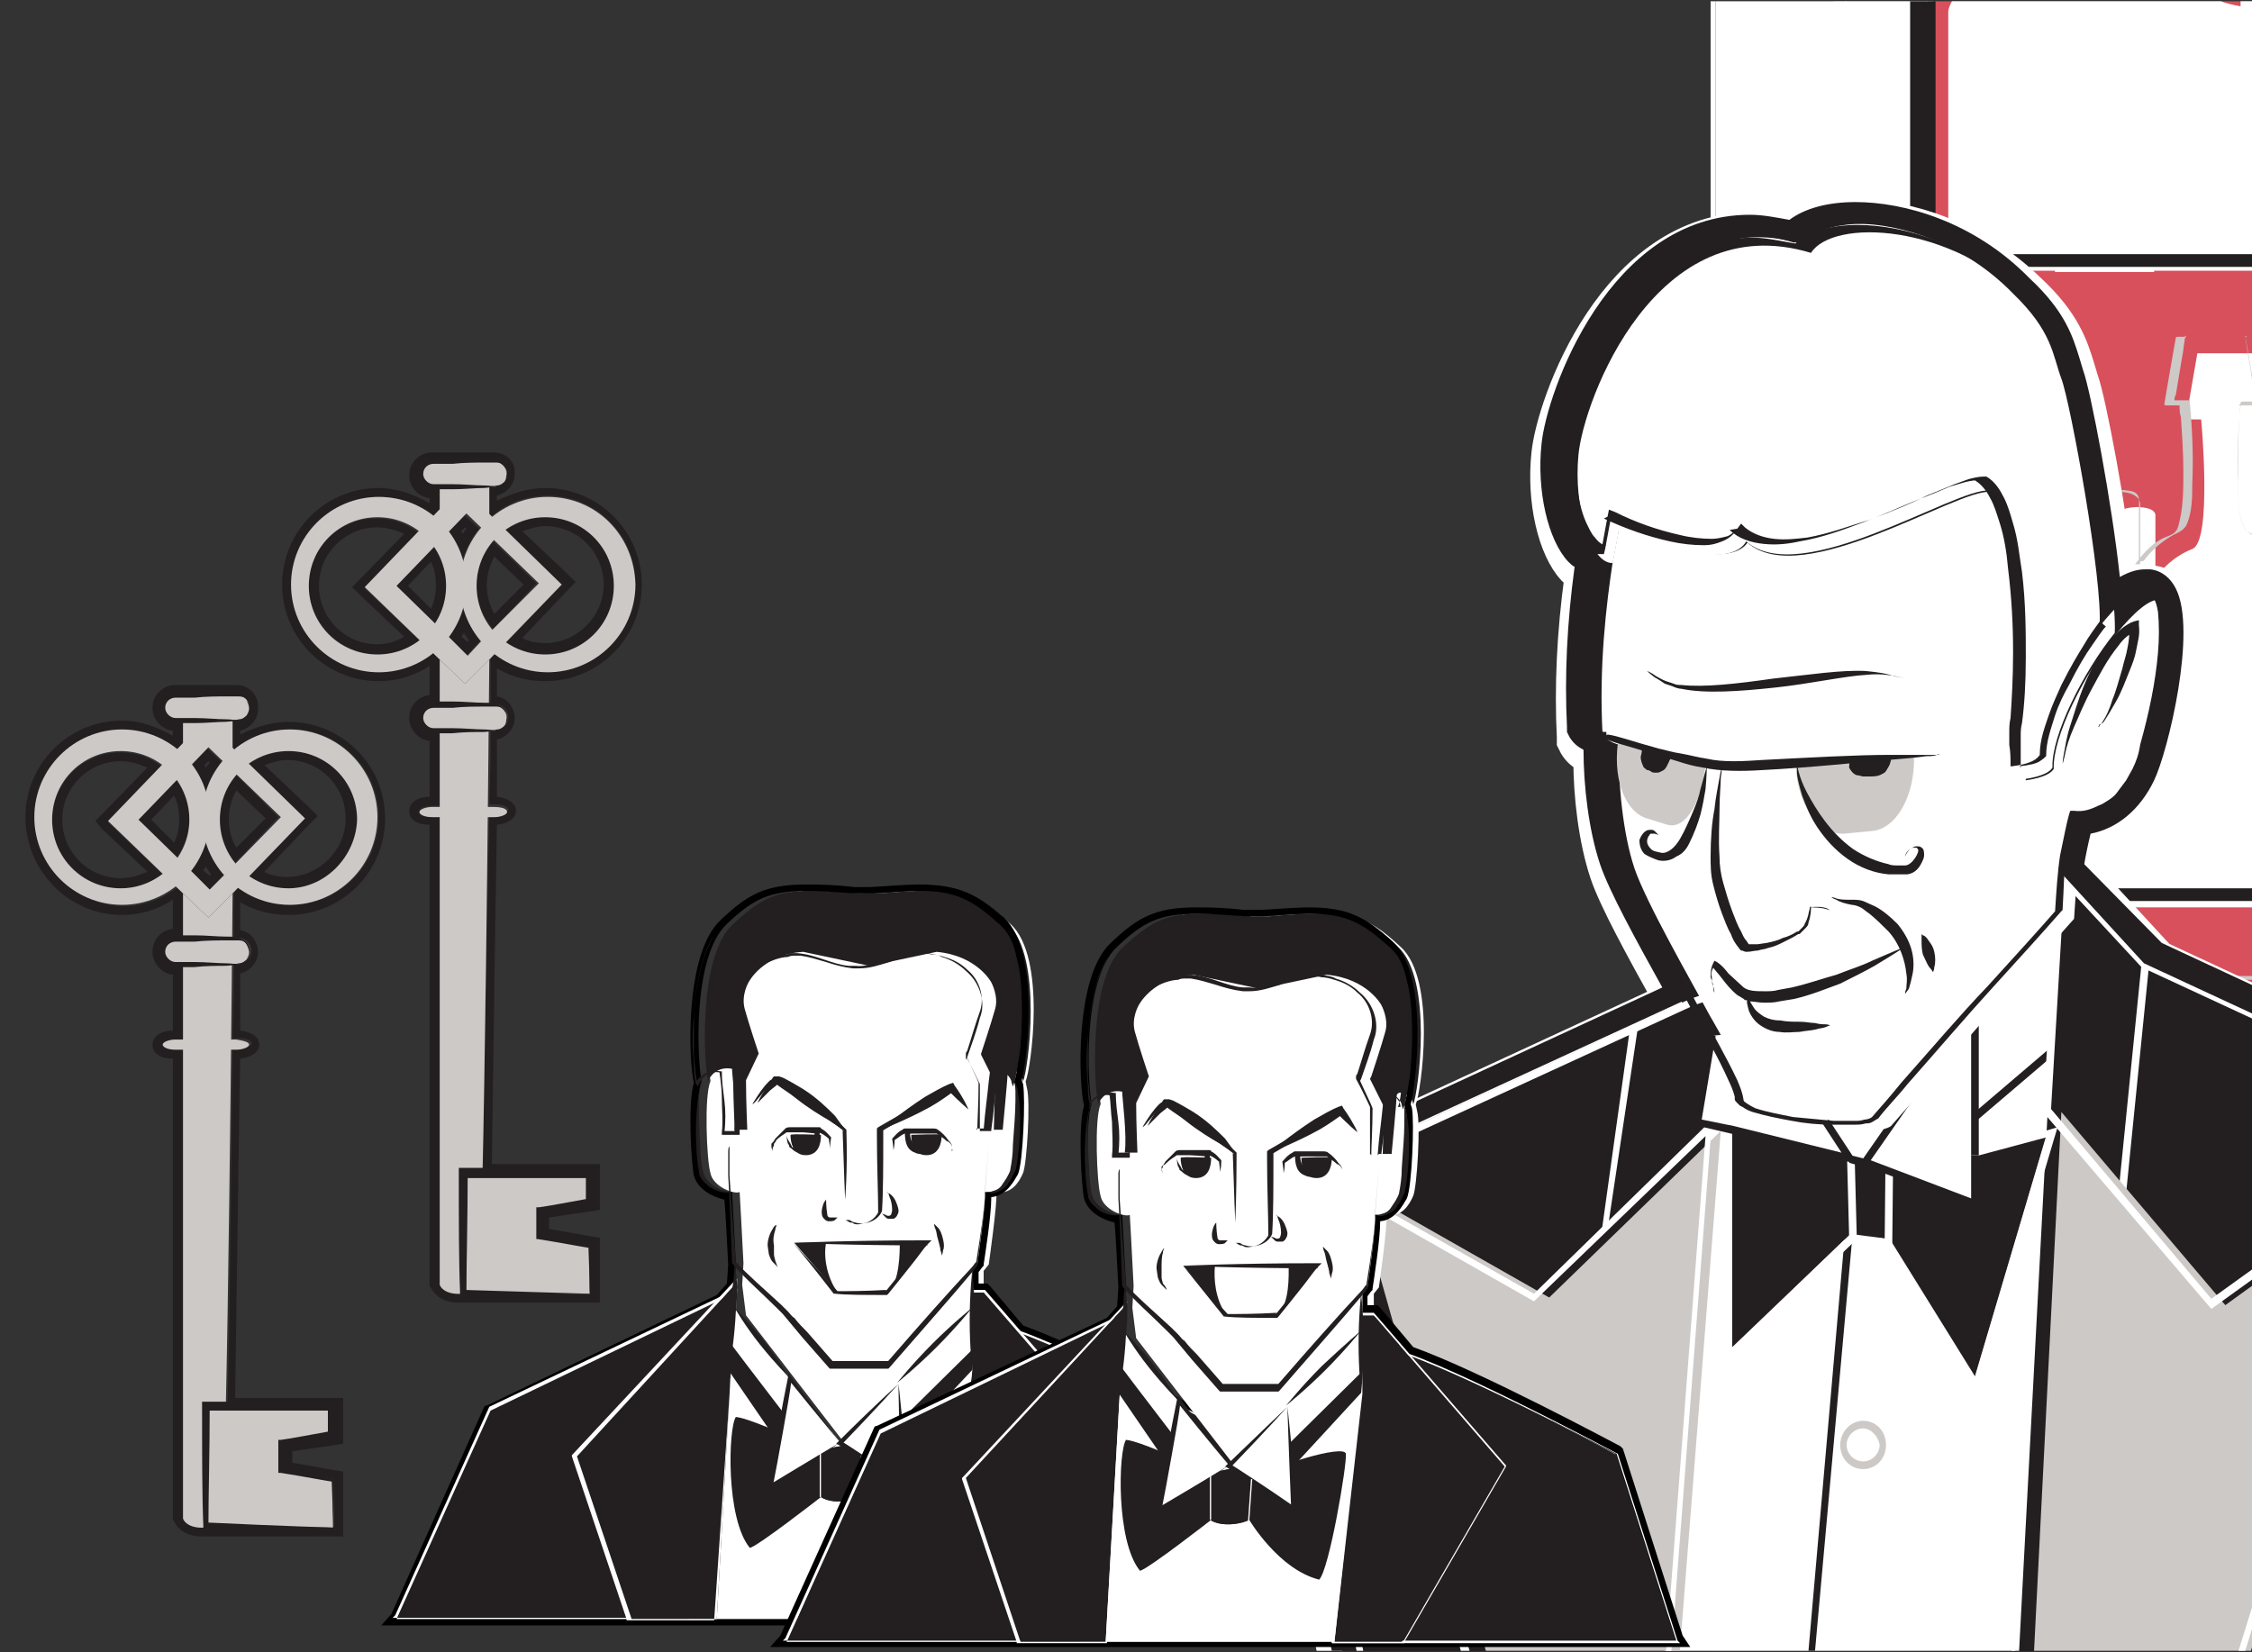 <svg xmlns="http://www.w3.org/2000/svg" xmlns:xlink="http://www.w3.org/1999/xlink" viewBox="0 0 177.2 130" enable-background="new 0 0 177.2 130"><rect x="0" y="0" width="177.2" height="130" fill="#333333" stroke="none"/><rect x="142.7" y="20.1" fill="#D8505C" width="34.9" height="50.1"/><rect x="144.3" y=".1" fill="#D8505C" width="33.3" height="20"/><polygon fill="#AEB0B3" points="145.2,0.1 145.2,20.3 177.6,20.3 177.6,20 145.3,20 145.3,0.1"/><rect x="134.6" y="70.4" fill="#D8505C" width="43" height="50.2"/><polygon fill="#AEB0B3" points="136.2,70.3 136.2,120.7 177.6,120.7 177.6,120.4 136.3,120.4 136.3,70.6 177.6,70.6 177.6,70.3"/><defs><rect id="a" x="2" y=".1" width="175.6" height="129.8"/></defs><clipPath id="b"><use xlink:href="#a" overflow="visible"/></clipPath><path clip-path="url(#b)" fill="#fff" d="M198.1 48.5c-2-2.6-5.5-5.5-5.7-9-.2-3.4-1-11.4-1-11.4h-5.4s-.9 7.9-1 11.4c-.1 1.4-.7 2.7-1.5 4h-.1v.1c-.6.9-1.3 1.7-2 2.5 0-.3-.1-.5-.1-.6-.5-.7-1.4-1.7-2.9-2.3-1.5-.6-.7-10.2-.7-10.2h1.2l-.9-5.2h-5.1l-.9 5.2h1.2s.9 9.6-.7 10.2c-1.5.6-2.4 1.6-2.9 2.3v-5c-.1-.6-1.3-.6-1.5-.6-.2 0-1.5.1-1.5.6v7.7c-.2 0-.5 0-.7.1 0-3-.1-5-.2-5-.5 0-3.1-1-3.1-1.8v-7.7l.7-1v-5h-6.3v5l.7 1v7.7c0 .8-2.6 1.8-3.1 1.8s0 28.1 0 28.1h23.8v.1h1v.1h18.8c1.1-4.4 1.9-20.5-.1-23.1"/><polygon clip-path="url(#b)" fill="#CBCDCF" points="168,40 168,40 168.1,40"/><path clip-path="url(#b)" fill="#fff" d="M186.6 98.6v-7.7c-.1-.6-1.3-.6-1.5-.6-.2 0-1.5.1-1.5.6v7.7c-.2 0-.5 0-.7.1 0-3-.1-5-.2-5-.5 0-3.1-1-3.1-1.8v-7.7l.7-1v-5h-6.3v5l.7 1v7.7c0 .8-2.6 1.8-3.1 1.8-.1 0-.2 2.2-.2 5.3-.4-.3-.8-.4-1.2-.4v-7.7c-.1-.6-1.3-.6-1.5-.6-.2 0-1.5.1-1.5.6v7.7c-.6-.1-1.2.3-1.7.9-.5-2.7-1.3-4.4-2.7-4.2v-6.5c.8-1.7.3-3.4-2.2-3.4s-3.1 1.7-2.2 3.4v6.5c-5.5-.7-2.4 26.5-2.4 26.5h33.8v-20.4c-.5-.7-1.9-3-3.2-2.8"/><path clip-path="url(#b)" fill="#CBCDCF" d="M168.5 90.3z"/><polygon clip-path="url(#b)" fill="#CBCDCF" points="160.3,85.3 160.3,85.3 160.3,85.3"/><path clip-path="url(#b)" fill="#fff" d="M161.7 21.4h7.8v-.1h15.8s.4-31.2 0-31.2-2.4-1.1-2.4-2v-8.5l.5-1.1-6.5-5.5h-5l6.5 5.5.5 1.1v8.5c0 .9-2 2-2.4 2-.2 0-.2 4.7-.2 10.4-1.1-.2-2-.5-2-.7v-2.1l1.1-.7v-3.6h-7c-.4-.4-.8-.6-1.3-.6v-10c.8-1.7.3-3.4-2.2-3.4s-3.1 1.7-2.2 3.4v10c-1.6-.2-2.5 2.2-2.9 5.6-.3-.1-.5-.2-.8-.2v-7.7c-.1-.6-1.3-.6-1.5-.6-.2 0-1.5.1-1.5.6v7.7c-1.3-.2-2.7 2.1-2.7 2.7v20.4h8.4z"/><path clip-path="url(#b)" fill="#CCC9C7" d="M197 47.3c-1.4-1.8-3.1-3.4-4.4-5.4-.7-1-1.1-2.1-1.3-3.3l-.2-2.7c-.2-3-.5-6-.9-8.9 0-.1-.1-.1-.2-.1h-5.3c-.1 0-.2 0-.2.1l-.6 5.8-.4 4.3c0 .7-.1 1.4-.2 2.1-.1.6-.4 1.2-.6 1.7-.1.2-.6 1.3-.7 1.3 0 0-.2 0-.2.1 0 .3-.6.9-.8 1.1-.4.5-.8 1-1.3 1.5h.4c-.1-.8-.6-1.3-1.2-1.8-.4-.4-.9-.7-1.3-.9-.3-.2-.6-.2-.9-.5-.7-1.1-.6-2.9-.6-4.1 0-1.5 0-3.1.1-4.6 0-.4.1-.8.1-1.1v-.1c-.2.1-.2.1-.1.1h1.2s.2 0 .2-.1c-.3-1.7-.6-3.4-.9-5.2 0-.1-.1-.1-.2-.1h-5.1c-.1 0-.2 0-.2.1-.3 1.7-.6 3.4-.9 5.2 0 .1.1.1.2.1h1.1c.2 0-.1-.1-.1 0 0 .3 0 .6.1.9.1 1.4.2 2.9.2 4.3s0 2.9-.4 4.3c-.2.7-.7.7-1.3 1-.9.5-1.5 1.2-2.1 2h.4v-4.7c0-1.2-2.4-1.2-3.1-.6-.4.3-.3.8-.3 1.2v6.7h-.1c-.2 0-.4.1-.6.2.1 0 .2 0 .3.1 0-1.6.1-3.2-.1-4.8 0-.1 0-.3-.2-.3-.6 0-1.2-.3-1.7-.6-.4-.2-1.3-.6-1.3-1.2v-7.4c0-.5.7-.9.7-1.3v-5c0-.1-.1-.1-.2-.1h-6.3s-.2 0-.2.1v4.8c0 .4.3.6.5.9.4.7.2 1.8.2 2.6v4.4c0 .4.1.9 0 1.2-.3.7-1.5 1.1-2.1 1.3-.5.2-.9 0-1 .6-.2 1.6-.1 3.3-.1 5 0 7.6.1 15.2.2 22.8 0 .1.1.1.2.1h23.6c0 .1.1.1.2.1h.8c0 .1.1.1.2.1h18.8c.1 0 .2 0 .2-.1 1-4 1.1-8.3 1.2-12.3 0-2.3 0-4.5-.2-6.8-.1-1.4-.2-3-1-4.1-.1-.1-.4 0-.3 0 .6.8.7 1.9.9 2.8.2 1.5.3 3 .3 4.5.1 3.5-.1 7.1-.4 10.6-.1 1.4-.3 2.8-.6 4.1 0 .2-.1.5-.2.7 0 .2 0 .2.1.2h-18.6c0-.1-.1-.1-.2-.1h-.8c0-.1-.1-.1-.2-.1h-23.8c.2 0 .2.1.2-.1v-3.1l-.1-7.7c-.1-5.1-.2-10.3 0-15.5 0-.5 0-1 .1-1.5 0-.1.4-.1.7-.2.7-.2 1.3-.5 1.9-.9.8-.6.6-1.6.6-2.5v-5.8c0-.3-.3-.6-.5-.9-.5-.7-.2-2.1-.2-3v-2.2h5.9v4.5c0 .4-.1.6-.4.9-.4.6-.3 1.2-.3 1.9v4.1c0 .7-.3 2 .2 2.5.6.8 2 1.3 3 1.4.3 0 .2 4.6.2 5 0 .1.2.1.3.1l.6-.1s.2 0 .2-.1v-7.6c0-.7 1.2-.7 1.8-.6 1.1.1.9.7.9 1.5v4c0 .1.3.1.4 0 .6-.8 1.4-1.5 2.3-2 .4-.2.7-.3 1-.7.5-1 .5-2.3.5-3.3.1-2.2 0-4.4-.2-6.5 0-.1-.1-.1-.2-.1h-1.1c-.2 0 .1.1.1 0s0-.3.1-.4l.5-3c.1-.4.1-.8.2-1.3 0-.1 0-.2.1-.3 0-.2-.1 0-.1 0h4.9l-.1-.1v.3l.2 1.3c.2 1 .3 2 .5 3.1l.1.4c0 .2 0 .1.2.1h-1.2c-.1 0-.2 0-.2.1-.2 2.2-.3 4.3-.2 6.5 0 1.1 0 2.3.5 3.3.3.6 1 .7 1.4 1 .8.5 1.9 1.4 2 2.4 0 .1.3.1.4 0l1.3-1.5c.2-.2.8-.8.8-1.1 0-.1-.2.2.1 0 .4-.3.7-1.2 1-1.7.8-1.7.7-3.6.8-5.4.2-2.8.5-5.5.8-8.3 0 .1-.3.1.1.1h5.1l-.1.1.9 9.2.2 2.5c.1 1 .6 2 1.1 2.9 1.2 2.1 3.1 3.7 4.5 5.6-.3.2.1.1 0 0"/><path clip-path="url(#b)" fill="#9C9EA1" d="M166.8 38.8c.3 0 .3-.2.1-.2h-.1c-.2.1-.2.2 0 .2l.1-.2h-.1c-.2.1-.2.2 0 .2"/><path clip-path="url(#b)" fill="#CCC9C7" d="M185.5 97.4v-7.7c0-.7-1.4-.7-1.9-.7s-1.5.1-1.5.8v7.5c0-.2-.6 0-.7.1.1 0 .2 0 .3.1 0-1.6.1-3.2-.1-4.8 0-.1 0-.3-.2-.3-.6 0-1.2-.3-1.7-.6-.4-.2-1.3-.6-1.3-1.2v-7.4c0-.5.7-.9.7-1.3v-5c0-.1-.1-.1-.2-.1h-6.3s-.2 0-.2.1v5l.7 1.3v7.4c0 .6-.9 1-1.3 1.2-.5.3-1.1.5-1.7.6-.2 0-.2.2-.2.3-.3 1.6-.1 3.4-.1 5h.3c-.3-.2-.6-.3-.9-.4-.1 0-.2.2-.2 0v-7.5c0-.7-1.3-.8-1.8-.8s-1.6.1-1.6.8v7.5c0-.4-1.6.8-1.7.8h.3c-.3-1.6-.8-4.5-3-4.3.1 0 .2.1.2.1v-6.5c0-.2.2-.6.3-.8.1-.4.1-.7 0-1.1-.2-1.3-1.6-1.6-2.7-1.6-1 0-2.4.3-2.7 1.5-.3 1 .3 1.8.3 2.7v5.9l.2-.1c-1.4-.1-2.1 1.2-2.5 2.3-.7 2.2-.8 4.6-.9 6.9-.2 5.1.1 10.3.6 15.4.1.7.1 1.4.2 2 0 .1.1.1.2.1h33.6s.2 0 .2-.1v-19.7c0-.6 0-1-.3-1.5-.5-1-1.5-2.1-2.7-2-.2 0-.1.2.1.2 1.2-.1 2.5 1.8 2.5 2.9v20.1h-33.3c.1 0 .1.2.1-.1 0-.2 0-.4-.1-.6l-.2-2.3c-.5-5.3-.8-10.6-.5-15.9.1-1.8.3-3.6.8-5.2.3-.9.9-2.4 2.1-2.3.1 0 .2 0 .2-.1v-4.9c0-.4.2-1.3 0-1.7-.8-1.8 0-3.3 2.1-3.3 2-.1 2.8 1.4 2.2 3.1-.2.5-.1 1.2-.1 1.7v5.1c0 .1.2.1.2.1 1.8-.1 2.3 2.9 2.5 4.1 0 .1.3.1.3 0 .4-.4.9-.8 1.5-.8 0 0 .2 0 .2-.1v-7.6c0-.5 1-.6 1.3-.6.3 0 1.3.1 1.3.6v7.7c0 .1.1.1.2.1l1 .3c.1 0 .3.1.3 0 0-.5-.2-5.1.3-5.2.9-.1 2.7-.8 3-1.7.1-.3 0-.7 0-1v-6.2c0-.1.1-.5 0-.6-.2-.3-.7-.8-.7-1.1v-4.9h5.9c.2 0-.1-.1-.1 0v4.9c0 .2-.5.8-.7 1-.1.1 0 .4 0 .6v5.5c0 .7-.2 1.6.3 2.2.4.4 1.1.7 1.6.9.2.1 1.2.3 1.2.4.2.4.1 1.2.1 1.7 0 1.1 0 2.2.1 3.3 0 .1.3.1.3.1l.6-.1s.2 0 .2-.1v-7.8c0-.5 1-.6 1.3-.6.4 0 1.3.1 1.3.6v7.7c.6.1.9.1.9 0"/><path clip-path="url(#b)" fill="#9C9EA1" d="M167.3 89.2c.3 0 .3-.2.1-.2h-.1c-.3 0-.3.2 0 .2l.1-.2h-.1c-.3 0-.3.2 0 .2"/><path clip-path="url(#b)" fill="#9C9EA1" d="M159 84.1h.1c.2 0 .1-.2 0-.2-.2.1-.2.2-.1.2v-.2h.1c-.1.1-.3.2-.1.2"/><path clip-path="url(#b)" fill="#CCC9C7" d="M160.5 20.2h7.8c.1 0 .2 0 .2-.1h10.8s.2 0 .2-.1v.1h4.5s.2 0 .2-.1c.1-9 .2-18 .2-27 0-1.3.1-2.7-.1-4.1 0-.1 0-.2-.1-.2-.7-.3-1.3-.5-1.8-1-.9-.8-.6-2.2-.6-3.3v-5.8c0-.4.2-.7.4-1 .4-.7-6.3-1.7-6.3-2.5v-3.4c0-.1-.1-.1-.2-.1h-5s-.2 0-.2.1l6.5 5.5.5 1.2v8.3c0 .7-.5 1.1-1 1.5-.3.2-.7.5-1.1.6-.1 0-.2 0-.3.1-.1.2-.1.6-.1.8 0 .7 0 1.5-.1 2.2v7.3c.1 0 .2 0 .3-.1-.4-.1-1.9-.2-1.9-.8v-1.6c0-.7.7-.6 1.1-1.1.2-.3 0-1.3 0-1.6v-2c0-.1-.1-.1-.2-.1h-6.5c-.5 0-.5-.2-.9-.4-.1 0-.7-.3-.7 0v-10l.3-1c.1-.4 0-.7-.1-1.1-.2-.6-.7-1-1.3-1.3-1.2-.5-3-.3-3.8.8-.7 1 0 1.9 0 2.9v9.7l.2-.1c-2.5-.2-2.9 4-3.1 5.7.1 0 .2 0 .3-.1-.2-.1-.4-.2-.7-.2h-.1v-7.4c0-.7-.9-.8-1.5-.9-.4 0-1.9 0-1.9.7v7.8c.1 0 .2-.1.2-.1-1.8-.1-3 1.9-3 3.5v19.8c0 .1.1.1.2.1h8.7c.2 0 .2-.2 0-.2h-8.5c-.2 0 .1.1.1-.1v-20.2c0-1.1 1.4-2.8 2.5-2.7.1 0 .2 0 .2-.1v-7.7c0-.5 1-.6 1.3-.6.3 0 1.3.1 1.3.5v7.8c0 .1.1.1.2.1.2.1.5.1.7.1.1 0 .3.1.3-.1.2-1.3.5-5.7 2.7-5.5.1 0 .2 0 .2-.1v-9.7c0-.3 0-.4-.2-.7-.4-.9-.2-1.9.6-2.5 1.1-.8 3.1-.5 3.8.6.2.3.2.8.2 1.2l-.4 1.2v10.1c0 .1.1.1.2.1 1 0 .8.6 1.4.6h6.9c.2 0-.1-.1-.1 0v3.4c0 .3-.3.4-.6.6-.1.1-.5.2-.5.4v1.5c0 .4-.1.6.2.8.5.3 1.2.4 1.8.5.1 0 .3 0 .3-.1v-7.6c0-.7 0-1.4.1-2.1 0-.5-.1-.6.3-.7 1-.4 2.2-1.1 2.2-2.3v-7.8l-.5-1.7-6.5-3.7v-1.5c0-.2 0-.1-.1-.1h4.9c-.1 0-.1-.1-.1.1v1.6l6.5 3.6c0 .4-.3.8-.5 1.1-.1.2-.1.4-.1.6v7.8c0 1.1 1.3 1.9 2.2 2.2.3.1.2 0 .2.2v.6c.2 4.6.1 9.3.1 13.9 0 5-.1 10-.1 14.9v1.5c0 .2.2 0 .1 0h-4.6c-.1 0-.2 0-.2.1 0-.1.3-.1.1-.1h-10.9c-.1 0-.2 0-.2.1h-7.5c-.2-.1-.2 0 0 0"/><rect x="149.4" y="20.2" clip-path="url(#b)" fill="#231F20" width="34.6" height=".7"/><rect x="148.6" y="20" clip-path="url(#b)" fill="#231F20" width="35.5" height="1"/><rect x="143.7" y="70" clip-path="url(#b)" fill="#231F20" width="40.4" height=".7"/><rect x="142.7" y="69.9" clip-path="url(#b)" fill="#231F20" width="41.4" height="1"/><rect x="148.3" y="120.5" clip-path="url(#b)" fill="#231F20" width="35.8" height=".7"/><rect x="147.4" y="120.3" clip-path="url(#b)" fill="#231F20" width="36.7" height="1"/><rect x="135" y="-14.2" clip-path="url(#b)" fill="#fff" width="16.3" height="175"/><path clip-path="url(#b)" fill="#fff" d="M151.3 165.6h-16.3v-179.8h16.3v179.8zm.5-181.6h-17.2v183.4h17.1v-183.4z"/><line clip-path="url(#b)" stroke="#231F20" stroke-width="2" stroke-miterlimit="10" x1="151.3" y1="-17.4" x2="151.3" y2="163.5" fill="none"/><path clip-path="url(#b)" fill="#231F20" d="M18.6 54.7c.6 0 1 .5 1 1 0 .6-.5 1-1 1h-.3v2.1l.2.2c1.2-1 2.7-1.6 4.4-1.6 3.8 0 6.9 3.1 6.9 6.9 0 3.8-3.1 6.9-6.9 6.9-1.6 0-3-.5-4.1-1.4l-.4.4v3.6h.4c.6 0 1 .5 1 1 0 .6-.5 1-1 1h-.4c0 1.7 0 3.7-.1 5.9h.5c.6 0 1 .2 1 .4s-.5.4-1 .4h-.5c-.1 8.8-.2 20.3-.4 28.2h8.4v2.2l-4 .6v2.1l4 .8v3.7h-10.4c-.6 0-1.2-.2-1.4-.7v-36.8h-.6c-.6 0-1-.2-1-.4s.5-.4 1-.4h.6v-5.9h-.6c-.6 0-1-.4-1-1s.5-1 1-1h.6v-3.6l-.5-.5c-1.2.9-2.6 1.5-4.2 1.5-3.8 0-6.9-3.1-6.9-6.9 0-3.8 3.1-6.9 6.9-6.9 1.6 0 3.1.6 4.3 1.5l.5-.5v-1.8h-.6c-.6 0-1-.5-1-1 0-.6.5-1 1-1h4.6m-2.4 7.7c.3-.9.7-1.7 1.3-2.4l-1.2-1.1-1.2 1.3c.5.6.9 1.4 1.1 2.2m6.5 7.5c3 0 5.4-2.4 5.4-5.4 0-3-2.4-5.4-5.4-5.4-1.1 0-2.2.4-3.1 1l4.4 4.3-4.4 4.6c.9.5 1.9.9 3.1.9m-13.2 0c1.2 0 2.4-.4 3.3-1.1l-4.3-4.1 4.2-4.4c-.9-.7-2-1.1-3.2-1.1-3 0-5.4 2.4-5.4 5.4 0 2.8 2.4 5.3 5.4 5.3m9-2l3.4-3.6-3.3-3.3c-.8.9-1.3 2.1-1.3 3.4 0 1.4.5 2.6 1.2 3.5m-4.6-.4c.6-.9 1-1.9 1-3 0-1.2-.4-2.2-1-3.1l-3.1 3.2 3.1 2.9m2.6 2.5l1.1-1.2c-.6-.7-1.1-1.6-1.4-2.6-.2.8-.7 1.6-1.2 2.3l1.5 1.5m2.1-16.1h-4.8c-1 0-1.8.8-1.8 1.8 0 .9.7 1.7 1.6 1.8v.4c-1.2-.7-2.6-1.2-4-1.2-4.2 0-7.6 3.4-7.6 7.6 0 4.2 3.4 7.7 7.6 7.7 1.4 0 2.8-.4 4-1.2v2.3c-.9.1-1.6.8-1.6 1.8 0 .9.7 1.7 1.6 1.8v4.4c-1 0-1.6.5-1.6 1.1 0 .7.6 1.1 1.6 1.1v36.3l.1.1c.3.7 1.1 1.2 2.1 1.2h11.2v-5.1l-.6-.1-3.4-.6v-.9l3.4-.5.6-.1v-3.6h-8.5c.1-6.1.2-15.1.4-26.7.9-.1 1.5-.5 1.5-1.1 0-.6-.6-1-1.5-1.1v-4.5c.8-.2 1.4-.9 1.4-1.7 0-.8-.6-1.6-1.4-1.7v-2.2c1.2.7 2.5 1 3.8 1 4.2 0 7.6-3.4 7.6-7.6 0-4.2-3.4-7.6-7.6-7.6-1.3 0-2.6.4-3.8 1v-.3c.8-.2 1.4-.9 1.4-1.7.1-1.1-.7-1.9-1.7-1.9m2.2 6.3c.6-.2 1.2-.4 1.8-.4 2.6 0 4.6 2.1 4.6 4.6 0 2.5-2.1 4.6-4.6 4.6-.6 0-1.3-.1-1.8-.4l3.7-3.9.5-.5-.5-.5-3.7-3.5zm-11.3 8.9c-2.6 0-4.6-2.1-4.6-4.6 0-2.6 2.1-4.6 4.6-4.6.7 0 1.4.2 2.1.5l-3.6 3.7-.5.5.5.6 3.6 3.4c-.7.3-1.4.5-2.1.5m6.6-8.9l.3-.3.1.1-.3.4s-.1-.1-.1-.2m2.5 6.5c-.4-.7-.6-1.4-.6-2.2 0-.8.2-1.6.6-2.3l2.3 2.2-2.3 2.3zm-6.7-2.2l1.8-1.9c.3.6.4 1.2.4 1.9 0 .6-.1 1.2-.4 1.8l-1.8-1.8zm4.1 4l.2-.3.4.6-.1.1-.5-.4z"/><path clip-path="url(#b)" fill="#CCC9C7" d="M9.6 57.4c-3.8 0-6.9 3.1-6.9 6.9 0 3.8 3.1 6.9 6.9 6.9 3.8 0 6.9-3.1 6.9-6.9 0-3.8-3.1-6.9-6.9-6.9m-.1 12.5c-3 0-5.4-2.4-5.4-5.4 0-3 2.4-5.4 5.4-5.4 3 0 5.4 2.4 5.4 5.4 0 2.9-2.4 5.4-5.4 5.4"/><path clip-path="url(#b)" fill="#CCC9C7" d="M22.8 57.4c-3.8 0-6.9 3.1-6.9 6.9 0 3.8 3.1 6.9 6.9 6.9 3.8 0 6.9-3.1 6.9-6.9 0-3.8-3.1-6.9-6.9-6.9m-.1 12.5c-3 0-5.4-2.4-5.4-5.4 0-3 2.4-5.4 5.4-5.4 3 0 5.4 2.4 5.4 5.4-.1 2.9-2.5 5.4-5.4 5.4"/><path clip-path="url(#b)" fill="#CCC9C7" d="M18.3 70.3l-1.9 1.9-2-1.9v49.2c.4 1 2.6.9 3 0 .5-.9.9-49.2.9-49.2"/><path clip-path="url(#b)" fill="#CCC9C7" d="M16.1 56.7l-7.6 7.9 5.9 5.7 2 1.9 1.9-1.9 5.7-5.9-7.9-7.7zm1.8 11.9l-1.4 1.4-1.4-1.4-4.2-4.1 5.5-5.7 5.7 5.5-4.2 4.3z"/><polygon clip-path="url(#b)" fill="#CCC9C7" points="26.2,120.2 16.2,120.2 16.2,110.8 26.2,110.8 26.2,112.9 22.2,113.6 22.2,115.7 26.2,116.5"/><path clip-path="url(#b)" fill="#231F20" d="M26.2 120.2s0-1.1-.1-3.7c0 0 0 .1.1.1-.7-.1-2.2-.4-4.1-.7h-.2v-2.6h.2c.8-.1 2.3-.4 4-.7l-.3.3v-2.2l.3.3h-10l.4-.4c0 3.7-.1 7-.1 9.4l-.2-.2c6.3.3 10 .4 10 .4s-3.7.1-10 .2h-.2v-.3c-.1-2.4-.1-5.7-.1-9.4v-.4h10.7v2.8h-.3c-1.7.2-3.3.5-4.1.6l.2-.2v2.2c-.1-.1-.1-.2-.2-.2 1.8.4 3.3.7 4 .9h.1v.1c-.1 2.7-.1 3.7-.1 3.7"/><polygon clip-path="url(#b)" fill="#CCC9C7" points="18.3,59.2 16.4,58.1 14.4,59.2 14.4,55.7 18.3,55.7"/><path clip-path="url(#b)" fill="#CCC9C7" d="M19.6 74.9c0 .6-.5 1-1 1h-4.8c-.6 0-1-.4-1-1s.5-1 1-1h4.8c.6 0 1 .5 1 1"/><path clip-path="url(#b)" fill="#231F20" d="M19.6 74.9s0-.2-.2-.6c-.1-.2-.3-.3-.6-.3h-1c-.7 0-1.6 0-2.5.1h-1.5c-.4 0-.8.3-.8.8 0 .4.4.8.8.8h1.5c.9 0 1.8.1 2.5.1.4 0 .7.1 1 0 .3 0 .5-.2.6-.3.3-.3.2-.6.2-.6s.1.2-.2.6c-.1.2-.3.4-.6.4l-1 .1c-.7 0-1.6 0-2.5.1h-1.5c-.6 0-1.3-.5-1.3-1.3 0-.7.6-1.3 1.3-1.2h1.5c.9 0 1.8.1 2.5.1.4 0 .7 0 1 .1.3.1.5.3.6.4.3.5.2.7.2.7"/><path clip-path="url(#b)" fill="#CCC9C7" d="M19.6 82.2c0 .2-.5.4-1 .4h-4.8c-.6 0-1-.2-1-.4s.5-.4 1-.4h4.8c.6.1 1 .2 1 .4"/><path clip-path="url(#b)" fill="#CCC9C7" d="M19.6 55.7c0 .6-.5 1-1 1h-4.8c-.6 0-1-.5-1-1 0-.6.5-1 1-1h4.8c.6 0 1 .4 1 1"/><path clip-path="url(#b)" fill="#231F20" d="M19.6 55.7s0-.2-.2-.6c-.1-.2-.3-.3-.6-.3h-1c-.7 0-1.6 0-2.5.1h-1.5c-.4 0-.8.3-.8.8 0 .4.4.8.8.8h1.5c.9 0 1.8.1 2.5.1.4 0 .7.1 1 0 .3 0 .5-.2.6-.3.3-.3.2-.6.2-.6s.1.2-.2.6c-.1.2-.3.4-.6.4l-1 .1c-.7 0-1.6.1-2.5.1h-1.5c-.6 0-1.3-.5-1.3-1.3 0-.7.6-1.3 1.3-1.2h1.5c.9 0 1.8.1 2.5.1.4 0 .7 0 1 .1.3.1.5.3.6.5.3.4.2.6.2.6"/><path clip-path="url(#b)" fill="#231F20" d="M38.8 36.3c.6 0 1 .5 1 1 0 .6-.5 1-1 1h-.3v2.1l.2.2c1.2-1 2.7-1.6 4.4-1.6 3.8 0 6.9 3.1 6.9 6.9 0 3.8-3.1 6.9-6.9 6.9-1.6 0-3-.5-4.1-1.4l-.4.4v3.6h.4c.6 0 1 .5 1 1 0 .6-.5 1-1 1h-.4c0 1.7 0 3.7-.1 5.9h.5c.6 0 1 .2 1 .4s-.5.4-1 .4h-.5c-.2 8.9-.4 20.5-.5 28.3h8.4v2.2l-4 .6v2.1l4 .8v3.7h-10.4c-.6 0-1.2-.2-1.4-.7v-36.9h-.6c-.6 0-1-.2-1-.4s.5-.4 1-.4h.6v-5.9h-.6c-.6 0-1-.5-1-1 0-.6.5-1 1-1h.6v-3.6l-.5-.5c-1.2.9-2.6 1.5-4.2 1.5-3.8 0-6.9-3.1-6.9-6.9 0-3.8 3.1-6.9 6.9-6.9 1.6 0 3.1.6 4.3 1.5l.5-.5v-1.8h-.7c-.6 0-1-.5-1-1 0-.6.5-1 1-1h4.8m-2.4 7.7c.3-.9.7-1.7 1.3-2.4l-1.2-1.1-1.2 1.3c.5.6.9 1.4 1.1 2.2m6.5 7.5c3 0 5.4-2.4 5.4-5.4 0-3-2.4-5.4-5.4-5.4-1.1 0-2.2.4-3.1 1l4.4 4.3-4.4 4.6c.9.5 1.9.9 3.1.9m-13.2 0c1.2 0 2.4-.4 3.3-1.1l-4.3-4.1 4.2-4.4c-.9-.7-2-1.1-3.3-1.1-3 0-5.4 2.4-5.4 5.4.2 2.9 2.6 5.3 5.5 5.3m9.1-2l3.4-3.6-3.4-3.3c-.8.9-1.3 2.1-1.3 3.5 0 1.3.5 2.5 1.3 3.4m-4.6-.4c.6-.9 1-1.9 1-3 0-1.2-.4-2.2-1-3.1l-3.1 3.2 3.1 2.9m2.5 2.5l1.1-1.2c-.6-.7-1.1-1.6-1.4-2.6-.2.8-.7 1.6-1.2 2.3l1.5 1.5m2.1-16h-4.8c-1 0-1.8.8-1.8 1.8 0 .9.7 1.7 1.6 1.8v.4c-1.2-.7-2.6-1.2-4-1.2-4.2 0-7.6 3.4-7.6 7.6s3.4 7.6 7.6 7.6c1.4 0 2.8-.4 4-1.2v2.3c-.9.1-1.6.8-1.6 1.8 0 .9.7 1.7 1.6 1.8v4.4c-1 0-1.6.5-1.6 1.1 0 .7.6 1.1 1.6 1.1v36.3l.1.1c.3.7 1.1 1.2 2.1 1.2h11.2v-5.1l-.6-.1-3.4-.6v-.9l3.4-.5.6-.1v-3.6h-8.5c.1-6.1.2-15.1.4-26.7.9-.1 1.5-.5 1.5-1.1 0-.6-.6-1-1.5-1.1v-4.5c.8-.2 1.4-.9 1.4-1.7 0-.8-.6-1.6-1.4-1.7v-2.2c1.2.7 2.5 1 3.8 1 4.2 0 7.6-3.4 7.6-7.6s-3.4-7.6-7.6-7.6c-1.3 0-2.6.4-3.8 1v-.4c.8-.2 1.4-.9 1.4-1.7.1-1-.7-1.7-1.7-1.7m2.3 6.2c.6-.2 1.2-.4 1.8-.4 2.6 0 4.6 2.1 4.6 4.6 0 2.5-2.1 4.6-4.6 4.6-.6 0-1.3-.1-1.8-.4l3.7-3.9.5-.5-.5-.5-3.7-3.5zm-11.4 8.9c-2.6 0-4.6-2.1-4.6-4.6 0-2.6 2.1-4.6 4.6-4.6.7 0 1.4.2 2.1.5l-3.6 3.7-.5.5.5.5 3.6 3.4c-.7.4-1.3.6-2.1.6m6.6-8.9l.3-.3.1.1-.3.4s-.1-.1-.1-.2m2.6 6.5c-.4-.7-.6-1.5-.6-2.2 0-.8.2-1.6.6-2.3l2.3 2.2-2.3 2.3zm-6.8-2.2l1.8-1.9c.3.6.4 1.2.4 1.9 0 .6-.1 1.2-.4 1.8l-1.8-1.8zm4.2 4l.2-.3.4.6-.1.1-.5-.4z"/><path clip-path="url(#b)" fill="#CCC9C7" d="M29.8 39.1c-3.8 0-6.9 3.1-6.9 6.9 0 3.8 3.1 6.9 6.9 6.9 3.8 0 6.9-3.1 6.9-6.9 0-3.9-3.1-6.9-6.9-6.9m-.1 12.4c-3 0-5.4-2.4-5.4-5.4 0-3 2.4-5.4 5.4-5.4 3 0 5.4 2.4 5.4 5.4 0 3-2.4 5.4-5.4 5.4"/><path clip-path="url(#b)" fill="#CCC9C7" d="M43.1 39.1c-3.8 0-6.9 3.1-6.9 6.9 0 3.8 3.1 6.9 6.9 6.9 3.8 0 6.9-3.1 6.9-6.9-.1-3.9-3.1-6.9-6.9-6.9m-.2 12.4c-3 0-5.4-2.4-5.4-5.4 0-3 2.4-5.4 5.4-5.4 3 0 5.4 2.4 5.4 5.4 0 3-2.4 5.4-5.4 5.4"/><path clip-path="url(#b)" fill="#CCC9C7" d="M38.5 51.9l-1.9 1.9-2-1.9v49.2c.4 1 2.6.9 3 0 .5-.9.9-49.2.9-49.2"/><path clip-path="url(#b)" fill="#CCC9C7" d="M36.3 38.3l-7.6 7.9 5.9 5.7 2 1.9 1.9-1.9 5.7-5.9-7.9-7.7zm1.8 11.9l-1.3 1.4-1.4-1.4-4.2-4.1 5.5-5.7 5.7 5.5-4.3 4.3z"/><polygon clip-path="url(#b)" fill="#CCC9C7" points="46.4,101.8 36.4,101.8 36.4,92.4 46.4,92.4 46.4,94.6 42.4,95.2 42.4,97.3 46.4,98.1"/><path clip-path="url(#b)" fill="#231F20" d="M46.4 101.8s0-1.1-.1-3.7c0 0 0 .1.1.1-.7-.1-2.2-.4-4.1-.7h-.1v-2.5h.2c.8-.1 2.3-.4 4-.7l-.3.3v-2.2l.3.3h-10l.4-.4c0 3.7-.1 7-.1 9.4l-.2-.2c6.2.2 9.9.3 9.9.3s-3.7.1-10 .2h-.2v-.3c-.1-2.4-.1-5.7-.1-9.4v-.4h10.7v2.8h-.3c-1.7.2-3.3.5-4.1.6l.2-.2v2.1c-.1-.1-.1-.2-.2-.2 1.8.4 3.3.7 4 .9h.1v.1c0 2.8-.1 3.8-.1 3.8"/><polygon clip-path="url(#b)" fill="#CCC9C7" points="38.5,40.8 36.6,39.7 34.6,40.8 34.6,37.3 38.5,37.3"/><path clip-path="url(#b)" fill="#CCC9C7" d="M39.9 56.5c0 .6-.5 1-1 1h-4.9c-.6 0-1-.5-1-1 0-.6.5-1 1-1h4.8c.6 0 1.1.5 1.1 1"/><path clip-path="url(#b)" fill="#231F20" d="M39.9 56.5s0-.2-.2-.6c-.1-.2-.3-.3-.6-.3h-1c-.7 0-1.6 0-2.5.1h-1.5c-.4 0-.8.3-.8.8 0 .4.4.8.8.8h1.5c.9 0 1.8.1 2.5.1.4 0 .7.1 1 0 .3 0 .5-.2.6-.3.2-.3.1-.6.2-.6 0 0 .1.2-.2.6-.1.2-.3.4-.6.4l-1 .1c-.7 0-1.6 0-2.5.1h-1.5c-.6 0-1.3-.5-1.3-1.3 0-.7.6-1.3 1.3-1.2h1.5c.9 0 1.8.1 2.5.1.4 0 .7 0 1 .1.3.1.5.3.6.4.2.5.1.7.2.7"/><path clip-path="url(#b)" fill="#CCC9C7" d="M39.9 63.9c0 .2-.5.4-1 .4h-4.9c-.6 0-1-.2-1-.4s.5-.4 1-.4h4.8c.6 0 1.1.1 1.1.4"/><path clip-path="url(#b)" fill="#CCC9C7" d="M39.9 37.3c0 .6-.5 1-1 1h-4.9c-.6 0-1-.5-1-1 0-.6.5-1 1-1h4.8c.6 0 1.1.5 1.1 1"/><path clip-path="url(#b)" fill="#231F20" d="M39.9 37.3s0-.2-.2-.6c-.1-.2-.3-.3-.6-.3h-1c-.7 0-1.6 0-2.5.1h-1.5c-.4 0-.8.3-.8.8 0 .4.4.8.8.8h1.5c.9 0 1.8.1 2.5.1.4 0 .7.1 1 0 .3 0 .5-.2.6-.3.2-.3.1-.6.2-.6 0 0 .1.2-.2.6-.1.2-.3.4-.6.4l-1 .1c-.7 0-1.6.1-2.5.1h-1.5c-.6 0-1.3-.5-1.3-1.3 0-.7.6-1.3 1.3-1.2h1.5c.9 0 1.8.1 2.5.1.4 0 .7 0 1 .1.3.1.5.3.6.4.2.5.1.7.2.7"/><path clip-path="url(#b)" fill="#fff" d="M58.4 101.1l.1-1.7c-.1-2.1-.3-5.6-.3-5.6-.4.2-2.1-.4-2.3-1.5-.3-1-.5-6.1 0-7.2v-.1c-.3-1.3-.8-9.7 2-12.3 2.9-2.7 4.2-2.9 10.1-2.4h1.4c5.9-.5 7.2-.3 10.1 2.4 2.9 2.6 1.6 11.5 1.2 12.4l.1.5c.3 1 0 6-.3 6.7-.3.7-.9 1.7-2.1 1.5.1.8-.6 5.7-.6 5.7l-.4.5v3.4l-10.3 11-8.4-10.9-.3-2.4z"/><path clip-path="url(#b)" fill="#231F20" d="M80.5 85.1c.4-.9 1.6-9.8-1.2-12.4-2.9-2.7-4.2-2.9-10.1-2.4h-1.4c-5.9-.5-7.2-.3-10.1 2.4-2.8 2.5-2.3 11-2 12.3v.1c.2-.5.8-1.2 1.9-1 0 .5.4 3.5.2 4.8h1s-.1-2.3-.1-3.9l1-2.1s-.8-2.4-1.1-3.5c-.3-1.1.3-2.1.3-2.1s1.1-2.2 4.3-2.4l5.2 1.1h.1l5.2-1.1c3.2.3 4.3 2.4 4.3 2.4s.6 1.1.3 2.1c-.3 1.1-1.1 3.5-1.1 3.5v.1l1.1 2.2-.1 3.7h.7s.4-4.2.4-4.6c0-.4 1.1 0 1.2.8"/><path clip-path="url(#b)" d="M72.3 70.1c2.9 0 4.2.7 6.3 2.6 2.8 2.6 1.6 11.5 1.2 12.4l.1.5c.3 1 0 6-.3 6.7-.3.6-.8 1.5-1.8 1.5h-.3c.1.8-.6 5.7-.6 5.7l-.4.5v1.6h.9l2.7 3.2c5.2 1.9 16.3 7.8 16.3 7.8l4.7 14.7h-69.9l7.4-16.4 18.2-8.7 1-1.1.1-1.7c-.1-2.1-.3-5.6-.3-5.6h-.2c-.6 0-1.9-.6-2.2-1.5-.3-1-.5-6.1 0-7.2v-.1c-.3-1.3-.8-9.7 2-12.3 2.1-2 3.4-2.6 6.3-2.6 1 0 2.2.1 3.8.2h1.4c1.4-.1 2.6-.2 3.6-.2m0-.5c-.9 0-2.1.1-3.8.2h-1.3c-1.7-.2-2.9-.2-3.8-.2-3.2 0-4.6.8-6.7 2.8-2.9 2.7-2.5 11.3-2.1 12.8-.5 1.6-.2 6.4 0 7.3.3 1.1 1.5 1.7 2.4 1.9.1 1 .2 3.4.3 5.1l-.1 1.5-.8.9-18.1 8.7h-.1l-.1.1-7.3 16.3-.8.9h72.3l-.6-.9-4.7-14.7-.1-.1-.1-.1c-.5-.2-11-5.9-16.3-7.8l-2.6-3.1-.2-.2h-.7v-.9l.3-.4.1-.1v-.1c.1-.7.6-3.8.6-5.3 1.2-.1 1.8-1.3 2.1-1.8.4-.9.6-6 .4-7.1l-.1-.3c.4-1.5 1.5-10.1-1.4-12.8-2.1-1.8-3.5-2.6-6.7-2.6"/><polygon clip-path="url(#b)" fill="#231F20" points="31.2,127.4 38.6,110.9 57.9,101.7 56.4,127.4"/><path clip-path="url(#b)" fill="#fff" d="M57.9 101.7l-1.5 25.7h-25.2l7.4-16.4 19.3-9.3zm.1-.3l-.2.1-19.3 9.2-7.4 16.4-.2.2h25.6v-.1l1.5-25.7v-.1z"/><path clip-path="url(#b)" fill="#231F20" d="M78.2 104.3l-3.9 23.1h26.9l-4.7-14.7c0-.1-14.8-7.9-18.3-8.4"/><path clip-path="url(#b)" fill="#fff" d="M78.2 104.3c3.5.5 18.3 8.3 18.3 8.3l4.7 14.7h-26.9l3.9-23m-.1-.2v.1l-3.9 23.1v.2h27.4l-.2-.2-4.7-14.7c-.6-.3-14.8-7.9-18.3-8.4l-.3-.1z"/><polygon clip-path="url(#b)" fill="#fff" points="54.2,127.4 57.1,107.5 57.4,105.7 57.8,102.9 62.1,108.4 66.1,113.5 70.7,108.9 76.5,102.9 76.5,106.2 76.5,107.8 75.2,127.4"/><polygon clip-path="url(#b)" fill="#231F20" points="56.4,127.4 57.9,101 45.3,114.5 49.6,127.4"/><path clip-path="url(#b)" fill="#fff" d="M57.9 101l-1.5 26.4h-6.7l-4.3-12.8 12.5-13.6zm.1-.4l-.3.3-12.6 13.5-.1.1v.1l4.3 12.8v.1h6.9v-.1l1.8-26.4v-.4z"/><polygon clip-path="url(#b)" fill="#231F20" points="76.5,101.7 76.5,107.8 74.3,127.4 79.7,127.4 87.7,113.5 77.4,101.7"/><path clip-path="url(#b)" fill="#fff" d="M77.4 101.7l10.3 11.9-8 13.8h-5.4l2.2-19.5v-6.2h.9zm.1-.2h-1.1v6.3l-2.2 19.5v.2h5.7v-.1l8-13.8v-.1l-.1-.1-10.3-11.9z"/><polygon clip-path="url(#b)" fill="#231F20" points="76.5,107.8 76.5,106.2 68.4,114.2 70.5,114.2"/><path clip-path="url(#b)" fill="#231F20" d="M57.1 107.5l.3-1.9c.5.7 6.8 8.9 6.8 8.9h-2.3l-4.8-7z"/><path clip-path="url(#b)" fill="#231F20" d="M64.6 114.2s-5.4-2.6-6.7-2.7c-.6.9-.8 8 1.1 10.3.6-.1 5.6-4 5.6-4 .9.6 2.5.3 3 0 0 0 2.3 3.9 5.5 4.7.8-.8 2.2-9.1 2.1-9.9-.1-.8-5.9 1-7.3 2-.1-.1-.3-1.5-3.3-.4"/><path clip-path="url(#b)" fill="#231F20" d="M67.6 117.8c-.5.3-2.1.6-3 0v-3.6c3-1.1 3.2.3 3.2.3l-.2 3.3z"/><polygon clip-path="url(#b)" fill="#fff" points="66.1,113.5 62.1,108.4 60.6,117"/><path clip-path="url(#b)" fill="#231F20" d="M66.1 113.5s-2 1.4-5.4 3.6l-.3.2.1-.4c.2-1 .4-2.6.7-4.3.3-1.7.6-3.2.8-4.2v-.4l.2.3 3.9 5.2s-1.6-1.9-4.1-5c.1 0 .2 0 .3-.1-.1 1-.4 2.6-.7 4.3-.3 1.7-.6 3.3-.8 4.3-.1-.1-.2-.1-.2-.2 3.3-2 5.5-3.3 5.5-3.3"/><polygon clip-path="url(#b)" fill="#fff" points="70.7,108.9 66.1,113.5 71.2,117"/><path clip-path="url(#b)" fill="#231F20" d="M70.7 108.9s.4 3.3.7 8.1v.4l-.3-.2-1.9-1.3c-1.3-.8-2.4-1.6-3.2-2.2l-.2-.1.1-.1c2.9-2.9 4.8-4.6 4.8-4.6s-1.7 1.9-4.5 4.8v-.3c.8.5 2 1.3 3.2 2.1l1.9 1.3-.3.2c-.3-4.8-.3-8.1-.3-8.1"/><path clip-path="url(#b)" fill="#231F20" d="M57.8 99.4s.1.6.2 1.6c0 .6 0 1.4-.1 2.2-.1 2.1-.4 3.8-.4 3.8s-.1-1.7 0-3.9c0-.9.1-1.7.2-2.2.1-.9.1-1.5.1-1.5"/><path clip-path="url(#b)" fill="#231F20" d="M76.5 107.8s-.2-1.7-.2-3.9.2-3.9.2-3.9.2 1.7.2 3.9-.2 3.9-.2 3.9"/><path clip-path="url(#b)" fill="#231F20" d="M77.8 90s-.1 1.2-.3 3.8c0 1.2-.3 3.3-.6 5.8-.1.1-.2.3-.4.5-1.5 1.8-3.9 4.5-6.5 7.5l-.1.1h-4.6l-.1-.1-2.1-2.4-1-1.2-.5-.6-.5-.5c-1.3-1.3-2.6-2.4-3.5-3.5-.1-2.9-.2-5.3-.3-6.9v-1.8c0-.2 0-.4.1-.5v2.3c.1 1.6.3 3.9.5 6.9v-.1c.9 1 2.2 2.1 3.6 3.4l.5.5c.2.2.3.4.5.5.3.4.7.8 1 1.1l2.1 2.4s-.1 0-.2-.1h4.6l-.2.1c2.6-3 5-5.7 6.6-7.4.2-.2.3-.4.4-.5v.1c.4-2.5.7-4.5.7-5.7.2-2.5.3-3.7.3-3.7"/><path clip-path="url(#b)" fill="#231F20" d="M66.5 94.4s-.1-2.2-.2-5.5c0 0 0 .1.1.1-.4-.3-.9-.7-1.5-1.1-.8-.6-1.6-1.2-2.3-1.7-.4-.3-.7-.5-1-.7l-.5-.3h-.2s-.1.1-.2.1c-.5.4-.8.9-1.1 1.2-.2.3-.4.4-.4.4s.1-.2.3-.5c.2-.3.5-.8 1-1.3.1-.1.1-.1.3-.2h.3c.2.1.4.2.5.3.3.2.7.4 1.1.7.7.5 1.5 1.1 2.3 1.7.6.4 1.2.9 1.5 1.2l.1.1v.1c.1 3.2-.1 5.4-.1 5.4"/><path clip-path="url(#b)" fill="#fff" d="M69.8 101.7c1-.9.9-3.2.9-3.9h-5.7c-.1 1 0 2.6.9 3.9h3.9z"/><path clip-path="url(#b)" fill="#231F20" d="M66.5 96s.1 0 .2.1l.2.1c.1 0 .2 0 .3.1.3.1.6 0 1-.1.3-.1.7-.4.9-.8 0-1.5-.1-3.7-.1-6v-.6l.1-.1c2.4-1.4 4.6-2.6 5.7-3.2h.1c.9 1.2 1.3 1.8 1.3 1.8s-.4-.5-1.4-1.7h.1c-1 .7-3.1 2-5.5 3.4 0 0 .1-.1.1-.2v.5c0 2.3 0 4.5-.1 6-.2.5-.7.8-1.1.9-.4.1-.7.1-1 0-.1 0-.3-.1-.3-.1-.1-.1-.2-.1-.2-.1h-.3"/><path clip-path="url(#b)" fill="#231F20" d="M66 95.7l-.3.3c-.1.1-.3.1-.5.1s-.4-.2-.5-.4c-.1-.4 0-.7.1-1 .1-.2.2-.3.2-.3s0 .6.1 1.2c0 .1.1.2.2.2h.6l.1-.1"/><path clip-path="url(#b)" fill="#231F20" d="M65.9 101.7l-3.4-3.9h2.5c-.2 1 0 2.6.9 3.9"/><path clip-path="url(#b)" fill="#231F20" d="M70.8 97.8h2.2l-3.1 3.9c.9-.9.9-3.2.9-3.9"/><path clip-path="url(#b)" fill="#231F20" d="M69.3 95.4l.1.1.3.1c.1.1.3.1.4 0 0 0 .1-.2.1-.4 0-.4-.1-.8-.2-1l-.1-.3c0-.1-.1-.1-.1-.1l.1.1c.1 0 .2.1.3.2.2.2.4.6.5 1.1 0 .1 0 .3-.1.4 0 .1-.2.3-.3.3h-.4c-.1 0-.2-.1-.2-.1l-.3-.3-.1-.1"/><path clip-path="url(#b)" fill="#231F20" d="M62.4 97.8s1.2 1.3 3.5 3.8h-.1c.9 0 2.3 0 4-.1 0 0-.1 0-.1.1.5-.6 1.2-1.5 2-2.5.4-.5.9-1.1 1.1-1.4.1.2.1.2.2.3-6.1 0-10.6-.2-10.6-.2s4.4-.2 10.5-.2h.4l-.3.3c-.3.3-.7.9-1.1 1.4-.8 1-1.5 1.9-2 2.5l-.1.1h-.1c-1.6 0-3.1 0-4-.1h-.1c-2-2.6-3.2-4-3.2-4"/><path clip-path="url(#b)" fill="#231F20" d="M74.1 98.8s0-.2-.1-.4c0-.2-.1-.5-.2-.9-.1-.3-.1-.6-.2-.8-.1-.2-.1-.4-.1-.4l.3.3c.2.2.3.5.4.9.1.4.1.7 0 .9 0 .2-.1.4-.1.4"/><path clip-path="url(#b)" fill="#231F20" d="M61.2 99.7l-.4-.4c-.1-.1-.2-.3-.3-.6l-.1-.7c0-.5.2-1 .4-1.3.1-.2.2-.3.3-.3l.1-.1-.1.1c0 .1-.1.2-.1.4-.1.3-.2.7-.1 1.2v.7c0 .2.1.4.1.5.1.3.2.5.2.5"/><path clip-path="url(#b)" fill="#231F20" d="M74.1 89.3c-.2-.1-2.1 0-2.4 0 0 .7.2 1.6 1.2 1.6s1.2-1 1.2-1.6"/><path clip-path="url(#b)" fill="#231F20" d="M62.2 89.3c.2-.1 2.1 0 2.4 0 0 .7-.2 1.6-1.2 1.6s-1.2-1-1.2-1.6"/><path clip-path="url(#b)" fill="#231F20" d="M74.9 90.6v-.3c0-.1 0-.2-.1-.3-.1-.1-.2-.2-.3-.2-.2-.2-.5-.4-.8-.6h-2.5c-.3.1-.6.4-.8.5v-.1c0 .6-.1.9-.1.9s0-.3-.1-.9c.2-.2.4-.5.8-.7 0 0 .1-.1.2-.1h2.2c.1 0 .3 0 .4.1.3.2.6.5.8.8.1.1.2.2.3.4v.3c.1.1 0 .2 0 .2"/><path clip-path="url(#b)" fill="#231F20" d="M73.8 89v.3c0 .2 0 .4-.1.8 0 .1-.1.2-.1.2 0 .1-.1.1-.2.2l-.6.3h-.4c-.1 0-.2 0-.4-.1-.3-.1-.5-.3-.6-.5-.2-.4-.2-.9-.2-1.1v-.2h.2c1.4-.1 2.4 0 2.4.1 0-.1-.9.1-2.4.2l.2-.2c0 .2 0 .6.2.9.2.4.6.5.9.5.2 0 .4-.1.5-.1.1-.1.1-.1.2-.1.1-.1.1-.1.1-.2.2-.3.2-.5.3-.7v-.3"/><path clip-path="url(#b)" fill="#231F20" d="M60.8 90.6s0-.1-.1-.3v-.3c.1-.1.2-.2.3-.4l.8-.8c.1-.1.3-.1.4-.1h2.2c.1 0 .2 0 .2.1.4.2.6.5.8.7-.1.6-.1.9-.1.9s0-.3-.1-.9v.1c-.2-.2-.5-.4-.8-.5h-2.5c-.3.2-.6.4-.8.6-.1.2-.2.3-.2.3 0 .1 0 .2-.1.3v.3"/><path clip-path="url(#b)" fill="#231F20" d="M61.9 89v.3c0 .2.1.4.3.7l.1.2c0 .1.1.1.2.1.1.1.3.1.5.1.3 0 .8-.1.9-.5.2-.3.2-.7.2-.9l.2.2c-1.4-.1-2.4-.3-2.4-.2 0-.1 1-.2 2.4-.2h.2v.2c0 .3 0 .7-.2 1.1-.1.2-.4.5-.6.5-.1.1-.2.1-.4.1h-.4c-.2 0-.4-.1-.6-.3-.1-.1-.2-.1-.2-.2s-.1-.2-.1-.2c-.1-.3-.1-.6-.1-.8v-.2"/><path clip-path="url(#b)" fill="#231F20" d="M78.6 72.7l.1.1.4.4c.3.4.7 1.1.9 2.2.3 1 .4 2.4.4 4 0 .8 0 1.7-.1 2.7 0 .5-.1 1-.2 1.5s-.1 1-.3 1.6l-.1.3-.1-.3c0-.2-.2-.6-.6-.8-.1-.1-.2-.1-.3-.1h-.2c0 .2 0 .5-.1.8-.1 1.1-.2 2.4-.4 3.8v.1h-.9v-3.7c-.2-.4-.6-1.3-1.1-2.2v-.2s0-.1.1-.2c.3-.9.6-2 1-3.1s0-2.5-1-3.3c-.5-.5-1.1-.8-1.8-1-.3-.1-.7-.2-1-.2-.4-.1-.7-.1-1.1 0-.7.1-1.5.3-2.2.6-.7.2-1.5.5-2.4.5h-.5c-.8-.1-1.5-.3-2.1-.5-.7-.2-1.3-.4-2-.5h-.5c-.1 0-.3 0-.5.1-.3 0-.7.1-1 .2-.6.2-1.2.5-1.7.9s-.9.9-1.1 1.5c-.2.6-.3 1.2-.1 1.7.3 1.2.7 2.3 1 3.4v.2c-.4.8-.7 1.5-1 2.1v-.1c0 1.6.1 2.8.1 3.9v.2h-1.4v-.2c.1-.9 0-1.8 0-2.6s-.1-1.5-.2-2.2l.1.1c-.5-.1-.9 0-1.1.2-.3.2-.5.5-.6.7l-.1.2-.1-.2c-.2-.5-.2-1-.2-1.5l-.1-1.4c0-.9 0-1.8.1-2.5.1-1.6.3-2.9.6-4s.7-1.9 1-2.3c.2-.2.3-.4.4-.5l.2-.2-.2.2c-.1.1-.2.3-.4.5-.3.5-.7 1.3-1 2.4-.3 1.1-.5 2.4-.6 4v2.5c0 .4 0 .9.1 1.4 0 .5.1 1 .2 1.4h-.2c.1-.3.4-.6.7-.8.3-.2.8-.3 1.3-.2h.1v.1c0 .7.1 1.4.2 2.2.1.8.1 1.6 0 2.6 0 0-.1-.1-.1-.2h1s-.1.1-.1.2c0-1.2-.1-2.4-.1-3.9.3-.6.6-1.3 1-2.1v.1c-.3-1.1-.7-2.2-1.1-3.4-.2-.6-.1-1.4.1-2 .2-.7.7-1.2 1.2-1.6.5-.4 1.2-.8 1.8-1 .3-.1.7-.2 1-.2.2 0 .3 0 .5-.1h.5c1.5.1 2.8.9 4.1 1h.5c.7.1 1.5-.2 2.2-.4.7-.2 1.5-.5 2.3-.6.4-.1.8 0 1.2 0 .4.1.8.1 1.1.3.7.2 1.4.6 1.9 1.1 1.1.9 1.6 2.5 1.1 3.7-.3 1.2-.7 2.2-1 3.1l-.1.2v-.4c.4.9.9 1.9 1 2.2 0 1.6-.1 3.1-.1 3.7l-.1-.1h.7l-.1.1c.1-1.4.3-2.7.4-3.8l.1-.8c0-.1.1-.2.2-.2h.2l.3.1c.4.2.6.6.6.9h-.2c.2-.5.2-1 .3-1.5l.2-1.5c.1-.9.1-1.8.1-2.6 0-1.6-.1-2.9-.4-4-.2-1-.6-1.7-.9-2.2-.1-.2-.3-.4-.4-.4.8-.1.7-.2.7-.2"/><path clip-path="url(#b)" fill="#231F20" d="M77.5 93.8h.4c.2-.1.6-.1.9-.5l.2-.3.2-.3c.1-.2.3-.5.3-.7.1-.5.2-1.2.2-1.9.1-1.4.2-2.6.2-3.5v-1.5s0 .1.1.4c.1.2.1.6.2 1.1.1.9.1 2.2 0 3.5-.1.7-.1 1.3-.3 2l-.4.8c-.1.1-.2.2-.2.3l-.3.3c-.4.3-.8.4-1 .4-.4-.1-.5-.1-.5-.1"/><path clip-path="url(#b)" fill="#231F20" d="M55.2 85.1v.1c0 .1 0 .2-.1.3 0 .2-.1.6-.1 1.1 0 .9 0 2.2.1 3.6 0 .7.1 1.4.2 1.9.1.6.5.9.8 1.2.8.5 1.4.5 1.4.5s-.6.2-1.5-.3c-.2-.1-.4-.3-.6-.5-.2-.2-.4-.5-.4-.8-.1-.6-.2-1.3-.2-2-.1-1.4 0-2.7.1-3.6.1-.5.1-.8.2-1.1 0-.1 0-.2.1-.4"/><path clip-path="url(#b)" fill="#231F20" d="M76.5 102.9s-1.2 1.5-2.8 3.1c-1.6 1.6-3.1 2.8-3.1 2.8s1.2-1.5 2.8-3.1c1.6-1.6 3.1-2.8 3.1-2.8"/><path clip-path="url(#b)" fill="#231F20" d="M62.1 108.4s-1.1-1.1-2.3-2.6c-1.2-1.5-2-2.9-2-2.9s1.1 1.1 2.3 2.6c1.2 1.6 2 2.9 2 2.9"/><rect x="67.6" y="114.5" transform="matrix(.998 .07 -.07 .998 8.298 -4.454)" clip-path="url(#b)" fill="#fff" width=".1" height="3.3"/><rect x="64.5" y="114.2" clip-path="url(#b)" fill="#fff" width=".1" height="3.6"/><path clip-path="url(#b)" fill="#231F20" d="M66.5 88.9s-.5-.2-1.2-.7c-.7-.4-1.7-1-2.7-1.8-.5-.4-1-.7-1.4-1l-.1-.1h.1l-.1.1-.5.4-1 1s.2-.5.7-1.2c.1-.2.2-.4.4-.6l.1-.2.1-.1h.4l.3.1c.6.3 1.1.6 1.6.9 1.1.7 1.9 1.5 2.5 2.1.5.7.8 1.1.8 1.1"/><path clip-path="url(#b)" fill="#231F20" d="M69.3 88.9s1.5-1.3 3.5-2.6c.7-.4 1.4-.8 1.9-1l.3-.1.1.2c.8 1.1 1.1 1.9 1.1 1.9s-.6-.5-1.6-1.5c.1 0 .2 0 .4.1-.4.3-1.1.8-1.8 1.2-2 1.1-3.9 1.8-3.9 1.8"/><path clip-path="url(#b)" fill="#231F20" d="M146.2 16.7c-2.2 0-4 .5-5.2 1.4-1.1-.2-2.1-.4-3.1-.4-11.1 0-16 14-16.4 18-.4 3.7.5 7.6 2.1 9.3.2.2.3.3.5.4-.6 4.4-.8 8.6-.6 12.6v.4l.2.4c.3.5.7.8 1.1 1 0 2.8.4 6.3 1.3 9 .7 2.1 2.9 6.1 4.9 9.7l-32 14.8-1.4.7.3 1.3 7.2 37.1.3 1.3h85.1l.3-1.3 9.3-41.8.3-1.4-1.3-.6-29-13.5-5.9-6.4c.1-.6.3-1.6.5-2.4 2.1-.4 3.9-1.9 5-4.2 1.1-2.3 3.4-11.8 1.7-15.1-.4-.8-1.1-1.4-2-1.5h-.4c-.5 0-1.1.1-2 .6-.6-5.7-2.3-14.7-2.9-16.3l-.3-1c-.5-1.6-1.1-3.6-3.9-6.2-4.4-4.3-9.9-5.9-13.7-5.9"/><path clip-path="url(#b)" stroke="#fff" stroke-width="2" d="M146.2 16.7c-2.2 0-4 .5-5.2 1.4-1.1-.2-2.1-.4-3.1-.4-11.1 0-16 14-16.4 18-.4 3.7.5 7.6 2.1 9.3.2.2.3.3.5.4-.6 4.4-.8 8.6-.6 12.6v.4l.2.4c.3.5.7.8 1.1 1 0 2.8.4 6.3 1.3 9 .7 2.1 2.9 6.1 4.9 9.7l-32 14.8-1.4.7.3 1.3 7.2 37.1.3 1.3h85.1l.3-1.3 9.3-41.8.3-1.4-1.3-.6-29-13.5-5.9-6.4c.1-.6.3-1.6.5-2.4 2.1-.4 3.9-1.9 5-4.2 1.1-2.3 3.4-11.8 1.7-15.1-.4-.8-1.1-1.4-2-1.5h-.4c-.5 0-1.1.1-2 .6-.6-5.7-2.3-14.7-2.9-16.3l-.3-1c-.5-1.6-1.1-3.6-3.9-6.2-4.4-4.3-9.9-5.9-13.7-5.9z" fill="none"/><polygon clip-path="url(#b)" fill="#231F20" points="162.2,68.6 168.9,75.8 198.2,89.4 188.6,133.1 107.3,133.1 99.4,94.1 133.1,78.6"/><path clip-path="url(#b)" fill="#fff" d="M162.1 69.2l6.4 6.9.1.1h.1l28.9 13.4-9.4 42.9h-80.4l-7.8-38.1 33.3-15.3 28.8-9.9zm.1-.6l-29.2 10-33.6 15.5 8 39h81.3l9.6-43.7-29.3-13.6-6.8-7.2z"/><polygon clip-path="url(#b)" fill="#fff" points="161.4,78.2 134.7,87.9 130.7,133.1 158.4,133.1"/><polygon clip-path="url(#b)" fill="#fff" points="126.5,96.7 126,97.1 128.3,80.6 128.9,80.7"/><rect x="167.6" y="75.7" transform="matrix(.995 .1 -.1 .995 9.318 -16.288)" clip-path="url(#b)" fill="#fff" width=".6" height="19.1"/><polygon clip-path="url(#b)" fill="#fff" points="155.4,77.7 162.1,71.6 161.4,82.8 154.6,88.6"/><polygon clip-path="url(#b)" fill="#CCC9C7" points="135.4,89 132.1,130.9 117.2,130.9 106.6,93.4 121.9,102.1"/><polygon clip-path="url(#b)" fill="#CCC9C7" points="162.2,87.5 175.1,102.7 188.8,92.8 176.8,130.9 160,130.9"/><rect x="158.1" y="81.4" transform="matrix(.649 .761 -.761 .649 120.535 -90.578)" clip-path="url(#b)" fill="#231F20" width=".6" height="7.9"/><path clip-path="url(#b)" fill="#fff" d="M134.2 89.4l-3.2 41.8h-15l-10.6-37.5 15.3 8.7 13.5-13zm.7-1.5l-1.1 1.1-13.1 12.8-15-8.5-1.3-.7.4 1.4 10.6 37.5.1.4h15.9v-.5l3.2-41.8.3-1.7z"/><rect x="161.4" y="68.5" transform="matrix(.998 .059 -.059 .998 4.858 -9.333)" clip-path="url(#b)" fill="#fff" width=".6" height="19.3"/><path clip-path="url(#b)" fill="#fff" d="M134.7 81.5l-1.1 6.8 2.7.6c1 .2 11.8 2.3 11.8 2.3l7.9-11.7-21.3 2-1.1 6.8"/><path clip-path="url(#b)" fill="#fff" d="M161.1 87.9l12.9 15.1 13.6-9.8-11.9 38.1h-16.9l2.3-43.4zm-.5-1.5l-.1 1.4-2.3 43.4v.6h17.9l.1-.4 11.9-38.1.6-1.7-1.5 1.1-13.2 9.5-12.5-14.8-.9-1z"/><polygon clip-path="url(#b)" fill="#231F20" points="142.6,132.3 142.1,132.2 145.3,95.6 145.9,95.7"/><polygon clip-path="url(#b)" fill="#231F20" points="161,89.4 155.4,90.9 155.4,94.7 146.7,91.5 145.6,91.2 136.3,88.9 136.3,106.1 145.6,97.1 148.7,97.5 155.4,108.3"/><path clip-path="url(#b)" fill="#fff" d="M136.3 88.9l9.3 2.3 1.1.3 8.7 3.3v-3.8l5.6-1.5-5.6 18.9-6.8-10.9-3.1-.3-9.3 8.9v-17.2zm-.6-.7v19.2l1-.9 9.1-8.7 2.5.3 6.6 10.6.7 1.1.4-1.2 5.6-18.9.3-1-1 .3-5.6 1.5-.4.1v3.4l-7.9-3-1.1-.3-9.3-2.3-.9-.2z"/><rect x="148.3" y="90.7" transform="matrix(1 .01 -.01 1 .974 -1.516)" clip-path="url(#b)" fill="#fff" width=".6" height="7.6"/><path clip-path="url(#b)" fill="#CCC9C7" d="M146.6 115.6c-1 0-1.8-.8-1.8-1.9 0-1 .8-1.9 1.8-1.9s1.8.8 1.8 1.9c0 1.1-.8 1.9-1.8 1.9m0-3.2c-.7 0-1.3.6-1.3 1.3 0 .7.6 1.3 1.3 1.3.7 0 1.3-.6 1.3-1.3-.1-.7-.7-1.3-1.3-1.3"/><polyline clip-path="url(#b)" fill="#fff" points="155.4,90.9 155.4,94.7 146.7,91.5 155.4,79"/><rect x="155.1" y="79" clip-path="url(#b)" fill="#231F20" width=".6" height="11.9"/><polygon clip-path="url(#b)" fill="#231F20" points="155.7,95.1 146.3,91.6 155.2,78.8 155.7,79.1 147.2,91.3 155.1,94.3 155.1,90.9 155.7,90.9"/><path clip-path="url(#b)" fill="#fff" d="M127.4 41.5c-.1.7-.3 1.6-.5 2.7-.5 3.3-1.1 8.2-.8 13.6.4.6 1.3.8 1.3.8-.1 3 .3 7 1.2 9.7.9 2.7 4.7 9.3 5.6 11 .3.6 1 1.7 1.6 2.9 1.1 1.9 2.2 4.2 2.3 5 .1.9 3.7 1.6 6.7 1.8 1.8.1 3.5 0 4-.4l7.8-8.9 6.6-7.4.2-3c0-1.2.9-4.6.9-4.6 1.4.1 3.5-.6 4.8-3.3 1.3-2.7 3.5-13.8 1-14.2-.9-.2-2.2 1-3.6 2.7-2.5 3.1-5 8.1-4.9 10.6-.4.7-2.2.9-2.2.9 0-1.3-.2-2.4 0-3.4s1.2-17-2.8-19.3c-2.7-.2-14.8 7.8-19.1 4-1.2 1.8-6.1.7-10.1-1.2"/><path clip-path="url(#b)" fill="#CCC9C7" d="M150.6 59.5c.1 3.1-1.4 5.8-3.4 5.9l-2.1.2c-2 .1-3.7-2.3-3.8-5.4"/><path clip-path="url(#b)" fill="#CCC9C7" d="M134.2 60.2c-.3 2.8-1.5 5.1-3 4.7l-1.6-.5c-1.5-.4-2.7-2.7-2.3-5.9"/><path clip-path="url(#b)" fill="#231F20" d="M148.8 59.6c0 .7-.5 1.3-1.2 1.3h-.7c-.7 0-1.3-.5-1.3-1.2"/><path clip-path="url(#b)" fill="#231F20" d="M131.5 59.5c-.2.7-.7 1.1-1.2 1l-.5-.1c-.5-.1-.7-.8-.6-1.4"/><path clip-path="url(#b)" fill="#231F20" d="M160.4 59.8v-.7c0-.4.2-1.1.4-1.9.5-1.6 1.5-3.9 3.3-6.7.5-.7.9-1.4 1.5-2.1.6-.7 1.2-1.4 2.1-2l.7-.3h.4c.2 0 .3.1.4.2.3.2.4.4.5.7.1.3.2.5.2.8.2 1.1.2 2.2.1 3.4-.2 2.3-.6 4.8-1.3 7.4-.2.6-.4 1.3-.7 1.9-.1.3-.3.6-.5.9l-.6.9c-.2.3-.5.5-.8.8-.3.2-.6.4-1 .6-.7.3-1.5.5-2.3.5.1 0 .2-.1.4-.3-.2.7-.4 1.8-.6 3.1-.2 1.3-.2 2.9-.3 4.5v.1l-.1.1c-1.4 1.6-3.3 3.7-5.4 6-2.1 2.3-4.4 5-6.7 7.6-.8 1-1.7 1.9-2.3 2.7l-.5.3c-.2.1-.3.1-.5.1-.3.1-.6.1-.9.1h-1.7c-1.1 0-2.2-.1-3.2-.3-1.1-.2-2.1-.4-3.1-.7-.3-.1-.5-.2-.8-.4l-.2-.1-.1-.1-.1-.1c-.1-.1-.2-.2-.2-.3v-.2c-.1-.4-.3-.9-.5-1.3-.8-1.8-1.8-3.5-2.7-5.2-.9-1.7-1.8-3.3-2.7-4.9-.9-1.6-1.7-3.1-2.4-4.6l-1-2.3c-.1-.2-.1-.3-.2-.6l-.1-.6c-.1-.4-.2-.8-.3-1.1-.6-3-.7-5.7-.7-8l.2.2c-.4-.1-.7-.2-.9-.4-.2-.1-.4-.3-.5-.5-.2-5.5.4-9.5.8-12.2.2-1.4.4-2.4.5-3 .1-.7.2-1 .2-1s-.1.3-.2 1-.3 1.7-.5 3c-.3 2.7-.8 6.8-.5 12.2v-.1c.2.3.5.5 1.2.7h.2v.4c0 2.3.2 4.9.8 7.8l.3 1.1.1.6c0 .2.1.4.2.5.3.8.6 1.5 1 2.2.7 1.5 1.6 3 2.4 4.6.9 1.6 1.8 3.2 2.7 4.9.9 1.7 1.9 3.4 2.8 5.3.2.5.4.9.5 1.6 0 .1.5.4.9.6.9.3 2 .5 3 .7 1 .1 2.1.2 3.2.3h1.6c.3 0 .5 0 .8-.1.2 0 .5-.1.6-.2.7-.8 1.5-1.7 2.3-2.7 2.4-2.7 4.6-5.3 6.8-7.6 2.1-2.3 4-4.4 5.4-6 0 .1-.1.2-.1.2.1-1.6.2-3.2.4-4.5.3-1.4.5-2.5.7-3.2l.1-.3h.3c.7.1 1.3-.1 1.9-.4.3-.1.6-.3.9-.5.3-.2.5-.4.7-.7l.6-.8.5-.9c.3-.6.5-1.2.6-1.9.7-2.5 1.2-4.9 1.4-7.2.1-1.1.1-2.3 0-3.3-.1-.5-.2-1-.6-1.3-.1-.1-.2-.1-.3-.1h-.3c-.2 0-.4.1-.6.2-.8.5-1.5 1.2-2 1.8-.6.7-1.1 1.4-1.5 2-1.8 2.7-2.9 4.9-3.4 6.5-.3.8-.4 1.4-.5 1.9v.5l-.2.2"/><path clip-path="url(#b)" fill="#231F20" d="M152.7 59.3s-.1 0-.3.1c-.2.1-.5.1-.8.1-.7.1-1.7.2-3 .3-2.5.2-6.1.6-10 .8-1.6.1-3.2.1-4.6-.2-.7-.1-1.4-.3-2-.5-.6-.2-1.2-.3-1.7-.5-2.1-.7-3.6-1-4-1.3-.1.2 0-.1 0-.1-.7-.1-1-.4-1.1-.6-.1-.2-.2-.2-.2-.2l.2.2c.2.1.5.4 1.1.5l.2-.1c.8.1 1.8.5 4 1.1.5.1 1.1.3 1.8.4.6.1 1.3.3 2 .4 1.3.3 2.9.2 4.4.1 3.9-.2 7.4-.4 10-.4h3.8c.1-.1.2-.1.2-.1"/><path clip-path="url(#b)" fill="#231F20" d="M149.9 53.4s-.3-.1-.8-.2-1.3-.2-2.2-.1c-1.8.1-4.4.7-7.2 1-2.8.3-5.5.5-7.4.1-.2 0-.5-.1-.7-.2l-.6-.2c-.3-.2-.6-.4-.8-.5-.4-.3-.6-.5-.6-.5s.3.1.7.4c.2.1.5.3.8.4l.6.2c.2.1.4.1.6.1 1.8.2 4.4-.1 7.2-.5 2.8-.3 5.4-.7 7.3-.6 1 .1 1.7.2 2.2.4.6.1.9.2.9.2"/><path clip-path="url(#b)" fill="#231F20" d="M144 71.7s0-.1-.2-.2-.7-.2-1.4-.1l.1-.1c0 .3 0 .7-.2 1.3 0 .2-.1.3-.3.5l-.2.2-.1.1-.1.1h-.1c-.3.2-.7.4-1.1.6-.4.2-.8.4-1.3.5-.2.1-.5.1-.8.2-.3 0-.5.1-.9.1-.1 0-.3-.1-.3-.1h-.1l-.1-.1-.3-.4c-.2-.3-.3-.5-.4-.8-.3-.5-.5-1.1-.7-1.6-.3-.8-.5-1.5-.7-2.3-.2-.8-.2-1.5-.2-2.2 0-1.4.1-2.7.3-3.7.1-1 .3-1.9.4-2.5.1-.6.2-.9.2-.9s0 .3-.1.9c0 .6-.1 1.4-.1 2.5 0 1-.1 2.3 0 3.7 0 .7.1 1.4.3 2.1.2.7.4 1.4.7 2.2.2.5.4 1.1.7 1.6.1.2.2.5.4.7l.2.3c-.2.1-.1 0-.1 0h.8l.7-.1c.5-.1.9-.2 1.3-.4.4-.1.8-.3 1.1-.5h.1l.1-.1.2-.2c.1-.1.2-.2.2-.3.3-.5.3-.9.4-1.2v-.1h.1c.7 0 1.2.1 1.4.2.1 0 .1.1.1.1"/><path clip-path="url(#b)" fill="#231F20" d="M165.1 57.2s.1 0 .1-.1c.1-.1.2-.2.3-.4.2-.3.5-.9.7-1.6.3-.7.5-1.5.8-2.5.1-.5.3-1 .4-1.6.1-.5.2-1.1.1-1.6.1.1.3.2.5.3-.3.1-.9.5-1.3 1.1-.9 1.1-1.5 2.3-2.1 3.4-.6 1.1-1 2.1-1.4 3-.4.9-.6 1.6-.7 2.1-.1.5-.2.8-.2.8s0-.3.1-.8.2-1.3.5-2.2c.3-.9.6-2 1.1-3.2.5-1.2 1.1-2.4 2.1-3.6.5-.6 1.2-1.2 1.8-1.4l.4-.1v.4c.1.8-.1 1.3-.2 1.9-.1.6-.3 1.1-.5 1.6-.4 1-.7 1.8-1.1 2.5-.4.7-.7 1.2-.9 1.5-.1.2-.3.3-.4.3l-.1.2"/><path clip-path="url(#b)" fill="#231F20" d="M149.9 67.4s0-.3.4-.6c.1-.1.2-.1.4-.2h.2c.1 0 .2 0 .3.1.2.1.2.4.2.6 0 .2-.1.4-.2.6-.2.4-.5.8-1.1.9h-1.5c-1.1-.1-2.2-.5-3.2-1.2s-1.8-1.6-2.4-2.5c-.6-.9-.9-1.7-1.2-2.5-.2-.7-.4-1.4-.4-1.8v-.7s.1 1 .8 2.3c.7 1.3 1.8 3.1 3.6 4.4.9.6 1.9 1 2.8 1.2.2.1.5.1.7.1h.6c.3 0 .6-.3.8-.6.2-.3.3-.6.2-.7l-.1-.1h-.2c-.1 0-.2 0-.3.1-.3.3-.4.6-.4.6"/><path clip-path="url(#b)" fill="#231F20" d="M130.6 65.8l-.1-.1-.3-.1h-.2c-.1 0-.2 0-.2.1-.1.1-.2.3-.2.5s.1.4.3.6c.2.2.4.2.8.3.5.1 1.1-.4 1.5-1.1.4-.7.7-1.4 1-2.1.3-.7.5-1.3.6-1.8.3-1.1.5-1.8.5-1.8s0 .7-.1 1.8c-.1.6-.2 1.2-.4 2-.2.7-.5 1.5-.9 2.3-.2.4-.5.8-1 1-.4.3-.9.4-1.4.3-.3-.1-.8-.3-1.1-.5-.3-.3-.4-.7-.4-1.1.1-.3.3-.6.5-.7.1-.1.3-.1.4-.1.1 0 .2 0 .3.1l.4.4"/><path clip-path="url(#b)" fill="#231F20" d="M149.9 74.5s-.9.6-2.4 1.5c-.7.4-1.7.9-2.7 1.4-1.1.4-2.3.9-3.6 1.2l-1.2.2c-.4.1-.8.1-1.2.1-.4 0-.8-.1-1.1-.1l-.2-.1h-.2l-.1-.1-.5-.3c-.5-.4-.9-.9-1.2-1.3-.3-.4-.6-.7-.8-1h.2c-.2.3-.3.6-.2.9 0 .3 0 .5.1.7 0 .4.1.5.1.5s0-.2-.1-.5c0-.2-.1-.4-.2-.7 0-.3 0-.7.2-1.1l.1-.2.2.1c.3.2.6.5.9.9l1.2 1.1c.4.3 1 .3 1.7.3.3 0 .7 0 1-.1l1.1-.2c1.3-.3 2.4-.7 3.5-1 1-.4 2-.7 2.8-1.1 1.6-.7 2.6-1.1 2.6-1.1"/><path clip-path="url(#b)" fill="#231F20" d="M144 80.7s-.1 0-.3.1c-.2.1-.5.1-.8.2-.4.1-.8.1-1.3.2-.5 0-1 .1-1.6 0-.6 0-1.2-.3-1.6-.6-.4-.3-.7-.8-.8-1.1-.1-.4-.2-.7-.1-.9v-.3s0 .1.1.3c.1.2.2.4.4.7.2.3.5.5.8.7.4.2.8.3 1.3.3.5.1 1 .1 1.5.1s.9.1 1.2.1c.4.1.6.1.8.1.3 0 .4.1.4.1"/><path clip-path="url(#b)" fill="#fff" d="M166.4 49.8c-2.5 3.1-5 8.1-4.9 10.6-.4.7-2.2.9-2.2.9 0-1.3-.2-2.4 0-3.4s1.2-17-2.8-19.3c-2.7-.2-14.8 7.8-19.1 4-1.1 2-6.1.9-10-1-.1.7-.3 1.6-.5 2.7-1.7.1-3.1-4.3-2.7-8.5.4-4.3 6.1-19.6 18.3-15.9 1.7-2.7 10.9-2.4 17.1 3.8 3.1 3 3.1 4.8 3.8 6.7.7 1.7 3.2 15.9 3 19.4"/><path clip-path="url(#b)" fill="#231F20" d="M149.9 78.2s0-.2.1-.4c0-.3.1-.7 0-1.2-.1-1-.5-2.3-1.4-3.3-.5-.5-1-1-1.5-1.4-.3-.2-.5-.4-.7-.5-.2-.1-.5-.2-.7-.2-.5-.1-.9-.2-1.2-.4-.3-.1-.4-.2-.4-.2s.2 0 .4.1c.3.1.7.1 1.2.1.3 0 .6 0 .9.1l.9.4c.6.3 1.2.8 1.8 1.4.5.6.9 1.3 1.1 2 .2.7.2 1.4.1 1.9s-.2.9-.3 1.2c-.2.3-.3.4-.3.4"/><path clip-path="url(#b)" fill="#231F20" d="M152.1 76.5s-.1-.2-.3-.4c-.2-.3-.3-.6-.5-1-.1-.4-.1-.8-.1-1.1v-.5l.1.1c.1 0 .2.1.3.2.2.3.5.6.6 1.1.1.4.1.9 0 1.2 0 .2-.1.4-.1.4"/><path clip-path="url(#b)" fill="#231F20" d="M146 17.6c3.7 0 8.6 1.6 12.4 5.5 3.1 3 3.1 4.8 3.8 6.7.7 1.8 3.3 16 3 19.5 1.3-1.6 2.5-2.8 3.4-2.8h.2c2.5.4.3 11.5-1 14.2-1.2 2.5-3.1 3.3-4.5 3.3h-.3s-.9 3.4-.9 4.6l6.6 7.2 29.3 13.6-9.3 41.8h-82.4l-7.2-37.1 33.7-15.5c-.9-1.7-4.8-8.3-5.6-11-.9-2.7-1.3-6.7-1.2-9.7 0 0-.9-.1-1.3-.8-.3-5.4.3-10.3.8-13.6h-.1c-1.7 0-3.1-4.3-2.6-8.5.4-3.8 5-16.5 14.7-16.5 1.1 0 2.4.2 3.7.6.8-.9 2.6-1.5 4.8-1.5m0-1.7c-2.2 0-4 .5-5.2 1.4-1.1-.2-2.1-.4-3.1-.4-11.1 0-16 14-16.4 18-.4 3.7.5 7.6 2.1 9.3.2.2.3.3.5.4-.6 4.4-.8 8.6-.6 12.6v.4l.2.4c.3.5.7.8 1.1 1 0 2.8.4 6.3 1.3 9 .7 2.1 2.9 6.1 4.9 9.7l-32 14.8-1.2.6.3 1.3 7.2 37.1.3 1.3h85.1l.3-1.3 9.3-41.8.3-1.4-1.3-.6-29-13.5-6.1-6.2c.1-.6.3-1.6.5-2.4 2.1-.4 3.9-1.9 5-4.2 1.1-2.3 3.4-11.8 1.7-15.1-.4-.8-1.1-1.4-2-1.5h-.4c-.5 0-1.1.1-2 .6-.6-5.7-2.3-14.7-2.9-16.3l-.3-1c-.5-1.6-1.1-3.6-3.9-6.2-4.4-4.5-9.9-6-13.7-6"/><path clip-path="url(#b)" fill="#231F20" d="M165.3 48.8v-1.8c0-.4-.1-.9-.1-1.4-.2-2.1-.7-5.2-1.4-9.2-.4-2-.8-4.2-1.4-6.5l-.1-.4-.1-.4-.3-.9c-.2-.6-.4-1.2-.7-1.8-.3-.6-.6-1.1-1-1.7l-.6-.8c-.2-.2-.5-.5-.7-.8-1.9-2-4.5-3.8-7.5-4.7-1.5-.5-3.1-.8-4.8-.8-.8 0-1.7.1-2.5.3-.8.2-1.6.6-2 1.2l-.1.2-.2-.1c-1.7-.5-3.8-.8-6-.2-2.2.5-4.3 1.9-6 3.8-1.8 1.9-3.2 4.3-4.3 6.9-.5 1.3-1 2.7-1.3 4.1-.2.7-.2 1.4-.2 2.2 0 .7 0 1.5.1 2.2.1 1 .3 2 .7 2.9.2.4.4.9.7 1.2.3.4.6.6.9.6-.1.1-.3.2-.4.4l.5-2.7.1-.5.5.2c1.6.8 3.3 1.4 5.1 1.8.8.2 1.7.3 2.5.3.4 0 .8-.1 1.2-.2.3-.1.6-.4.8-.6l.3-.4.3.3c.6.5 1.4.8 2.3.9.9.1 1.7 0 2.6-.1 1.7-.3 3.3-.9 4.9-1.4 1.6-.6 3.1-1.2 4.5-1.9l2.2-.9 1.1-.4c.4-.1.8-.2 1.2-.2h.2c.7.4 1.1 1.1 1.4 1.7.3.6.5 1.3.7 2 .4 1.3.5 2.6.7 3.8.3 2.5.3 4.7.3 6.7s-.1 3.7-.3 5.2c-.1.4-.1.7-.1 1v2.5l-.1-.1c.8-.1 1.3-.2 1.6-.4.3-.2.4-.3.5-.4 0-1.2.4-2.2.7-3.2.3-.9.7-1.7 1.1-2.4.7-1.4 1.3-2.4 1.8-3.1.5-.7.8-1.2 1.1-1.5-.5-.4-.4-.5-.4-.5s-.1.1-.3.4c-.2.3-.6.8-1 1.5-.5.8-1.1 1.8-1.8 3.2-.3.7-.7 1.5-1 2.4-.3.9-.7 1.9-.7 3.1-.2.3-.6.7-2.2.9h-.1v-.1c0-.5 0-1-.1-1.6v-1c0-.3 0-.7.1-1.1.1-1.5.2-3.2.2-5.2s-.1-4.2-.4-6.6c-.1-1.2-.3-2.5-.7-3.7-.2-.6-.4-1.3-.7-1.8-.3-.6-.7-1.1-1.2-1.4h.1c-.6 0-1.4.3-2.1.5-.7.3-1.4.6-2.2.9-1.5.6-3 1.3-4.6 1.9-1.6.6-3.2 1.2-5 1.5-.9.2-1.8.3-2.8.2-1-.1-2-.4-2.7-1.1l.6-.1c-.3.5-.7.8-1.2 1-.5.2-.9.3-1.4.3-.9 0-1.8-.1-2.7-.3-1.8-.4-3.5-1-5.2-1.8l.6-.3-.5 2.7-.1.4h-.3c-.2 0-.4 0-.5-.1l-.4-.2c-.3-.2-.5-.4-.6-.6-.4-.5-.6-1-.8-1.4-.4-1-.6-2.1-.7-3.1-.1-.8-.1-1.5-.1-2.3 0-.8.1-1.5.2-2.3.3-1.5.8-2.9 1.4-4.3 1.1-2.7 2.6-5.2 4.5-7.2 1.8-2 4.1-3.4 6.5-4 2.3-.6 4.6-.2 6.4.3-.2.1-.3.1-.4.1.6-.9 1.6-1.3 2.4-1.5.9-.2 1.8-.3 2.7-.3 1.8 0 3.4.4 5 .9 3.1 1.1 5.8 2.9 7.7 5l.7.8c.2.3.4.6.7.8.4.6.8 1.2 1.1 1.8.3.6.5 1.2.7 1.9l.3.9c0 .2.1.3.1.4l.1.4c.6 2.4 1 4.6 1.3 6.6.7 4 1.1 7.1 1.3 9.2 0 .5.1 1 .1 1.4v1c-.3.7-.3 1-.3 1"/><path clip-path="url(#b)" fill="#231F20" d="M145.6 59.7s0 .3.3.6c.1.1.3.3.5.4.1 0 .2.1.4 0h.4c.3 0 .6 0 .8-.1.2-.1.4-.2.5-.4.2-.3.2-.6.2-.6s.1.3-.1.7c-.1.2-.2.5-.5.6-.3.2-.7.2-1 .2h-.5c-.1 0-.3-.1-.5-.1-.3-.1-.5-.4-.6-.6 0-.4.1-.7.1-.7"/><path clip-path="url(#b)" fill="#231F20" d="M129.2 58.9v.2c0 .1 0 .2.1.4 0 .2.1.3.2.5l.2.2h.1l.2.1c.3.1.4.1.6.1l.5-.3c.2-.2.3-.5.3-.5s0 .2-.2.6c-.1.2-.2.4-.5.5-.1.1-.3.1-.4.1-.2 0-.3 0-.4-.1l-.2-.1h-.1c-.1-.1-.3-.2-.3-.3-.1-.2-.2-.5-.2-.7 0-.2.1-.3.1-.4v-.3"/><polygon clip-path="url(#b)" fill="#fff" points="145.5,97.3 145.3,89.7 145.9,89.7 146.1,97.3"/><line clip-path="url(#b)" fill="#fff" x1="134.7" y1="81.5" x2="133.6" y2="88.3"/><polygon clip-path="url(#b)" fill="#231F20" points="146.2,91.6 136.2,89.2 133.2,88.5 134.4,81.4 135,81.5 133.9,88.1 136.4,88.6 144.9,90.7 143.4,88.4 143.9,88.1"/><polygon clip-path="url(#b)" fill="#231F20" points="146.6,91.8 145.5,91.5 145.6,90.9 146.8,91.2"/><path clip-path="url(#b)" fill="#fff" d="M89.1 102.9l.1-1.7c-.1-2.1-.3-5.6-.3-5.6-.4.2-2.1-.4-2.3-1.5-.3-1-.5-6.1 0-7.2v-.1c-.3-1.3-.8-9.7 2-12.3 2.9-2.7 4.2-2.9 10.1-2.4h1.4c5.9-.5 7.2-.3 10.1 2.4 2.9 2.6 1.6 11.5 1.2 12.4l.1.5c.3 1 0 6-.3 6.7-.3.7-.9 1.7-2.1 1.5.1.8-.6 5.7-.6 5.7l-.4.5v3.4l-10.3 11-8.4-10.9-.3-2.4z"/><path clip-path="url(#b)" fill="#231F20" d="M111.2 86.9c.4-.9 1.6-9.8-1.2-12.4-2.9-2.7-4.2-2.9-10.1-2.4h-1.4c-5.9-.5-7.2-.3-10.1 2.4-2.8 2.5-2.3 11-2 12.3v.1c.2-.5.8-1.2 1.9-1 0 .5.4 3.5.2 4.8h1s-.1-2.3-.1-3.9l1-2.1s-.8-2.4-1.1-3.5c-.3-1.1.3-2.1.3-2.1s1.1-2.2 4.3-2.4l5.2 1.1h.1l5.2-1.1c3.2.3 4.3 2.4 4.3 2.4s.6 1.1.3 2.1c-.3 1.1-1.1 3.5-1.1 3.5l-.1.2 1.1 2.2-.1 3.7h.7s.4-4.2.4-4.6c.1-.5 1.2-.1 1.3.7"/><path clip-path="url(#b)" d="M103 71.9c2.9 0 4.2.7 6.3 2.6 2.8 2.6 1.6 11.5 1.2 12.4l.1.5c.3 1 0 6-.3 6.7-.3.6-.8 1.5-1.8 1.5h-.3c.1.8-.6 5.7-.6 5.7l-.4.5v1.6h.9l2.7 3.2c5.2 1.9 16.3 7.8 16.3 7.8l4.7 14.7h-69.9l7.4-16.4 18.2-8.7 1-1.1.1-1.7c-.1-2.1-.3-5.6-.3-5.6h-.2c-.6 0-1.9-.6-2.2-1.5-.3-1-.5-6.1 0-7.2v-.1c-.3-1.3-.8-9.7 2-12.3 2.1-2 3.4-2.6 6.3-2.6 1 0 2.2.1 3.8.2h1.4c1.3-.1 2.5-.2 3.6-.2m0-.5c-.9 0-2.1.1-3.8.2h-1.3c-1.7-.2-2.9-.2-3.8-.2-3.2 0-4.6.8-6.7 2.8-2.9 2.7-2.5 11.3-2.1 12.8-.5 1.6-.2 6.4 0 7.3.3 1.1 1.5 1.7 2.4 1.9.1 1 .2 3.4.3 5.1l-.1 1.5-.8.9-18.1 8.5h-.1l-.1.1-7.4 16.4-.8.9h72.4l-.6-.9-4.7-14.7-.1-.1-.1-.1c-.4-.2-11-5.9-16.3-7.8l-2.6-3.1-.2-.2h-.8v-.7l.3-.4.1-.1v-.1c.1-.7.6-3.8.6-5.3 1.2-.1 1.8-1.3 2.1-1.8.4-.9.6-6 .4-7.1l-.1-.3c.4-1.5 1.5-10.1-1.4-12.8-2.1-1.9-3.5-2.7-6.6-2.7"/><polygon clip-path="url(#b)" fill="#231F20" points="61.9,129.2 69.2,112.7 88.5,103.5 87,129.2"/><path clip-path="url(#b)" fill="#fff" d="M88.5 103.5l-1.5 25.7h-25.1l7.4-16.4 19.2-9.3zm.2-.3l-.2.1-19.3 9.2-7.4 16.4-.2.2h25.5v-.1l1.5-25.7.1-.1z"/><path clip-path="url(#b)" fill="#231F20" d="M108.9 106.1l-3.9 23.1h26.9l-4.7-14.7c-.1-.1-14.8-8-18.3-8.4"/><path clip-path="url(#b)" fill="#fff" d="M108.9 106.1c3.5.5 18.3 8.3 18.3 8.3l4.7 14.7h-26.9l3.9-23m-.2-.2v.1l-3.9 23.1v.2h27.4l-.2-.2-4.7-14.7c-.6-.3-14.8-7.9-18.3-8.4l-.3-.1z"/><polygon clip-path="url(#b)" fill="#fff" points="84.9,129.2 87.8,109.3 88,107.5 88.4,104.7 92.7,110.2 96.7,115.3 101.3,110.7 107.1,104.7 107.1,108 107.1,109.6 105.9,129.2"/><polygon clip-path="url(#b)" fill="#231F20" points="87,129.2 88.5,102.8 76,116.3 80.3,129.2"/><path clip-path="url(#b)" fill="#fff" d="M88.5 102.8l-1.5 26.4h-6.7l-4.3-12.9 12.5-13.5zm.2-.4l-.3.3-12.6 13.5-.1.1v.1l4.3 12.8v.1h7.1v-.1l1.5-26.4.1-.4z"/><polygon clip-path="url(#b)" fill="#231F20" points="107.1,103.5 107.1,109.6 105,129.2 110.3,129.2 118.3,115.3 108.1,103.5"/><path clip-path="url(#b)" fill="#fff" d="M108.1 103.5l10.3 11.9-8 13.8h-5.4l2.2-19.5v-6.2h.9zm0-.2h-1.1v6.3l-2.2 19.5v.2h5.7v-.1l8-13.8v-.1l-.1-.1-10.3-11.9z"/><polygon clip-path="url(#b)" fill="#231F20" points="107.1,109.6 107.1,108 99,116 101.2,116"/><path clip-path="url(#b)" fill="#231F20" d="M87.8 109.3l.3-1.9c.5.7 6.8 8.9 6.8 8.9h-2.3l-4.8-7z"/><path clip-path="url(#b)" fill="#231F20" d="M95.3 116s-5.4-2.6-6.7-2.7c-.6.9-.8 8 1.1 10.3.6-.1 5.6-4 5.6-4 .9.6 2.5.3 3 0 0 0 2.3 3.9 5.5 4.7.8-.8 2.2-9.1 2.1-9.9-.1-.8-5.9 1-7.3 2-.1-.1-.4-1.5-3.3-.4"/><path clip-path="url(#b)" fill="#231F20" d="M98.2 119.6c-.5.3-2.1.6-3 0v-3.6c3-1.1 3.2.3 3.2.3l-.2 3.3z"/><polygon clip-path="url(#b)" fill="#fff" points="96.7,115.3 92.7,110.2 91.3,118.8"/><path clip-path="url(#b)" fill="#231F20" d="M96.7 115.3s-2 1.4-5.4 3.6l-.3.2.1-.4c.2-1 .4-2.6.7-4.3.3-1.7.6-3.2.8-4.2l.1-.4.2.3c2.4 3.2 3.8 5.2 3.8 5.2s-1.6-1.9-4.1-5c.1 0 .2 0 .3-.1-.1 1-.4 2.6-.7 4.3-.3 1.7-.6 3.3-.8 4.3-.1-.1-.2-.1-.2-.2 3.4-2 5.5-3.3 5.5-3.3"/><polygon clip-path="url(#b)" fill="#fff" points="101.3,110.7 96.7,115.3 101.9,118.8"/><path clip-path="url(#b)" fill="#231F20" d="M101.3 110.7s.4 3.3.7 8.1v.4l-.3-.2-1.9-1.3c-1.3-.8-2.4-1.6-3.2-2.2l-.2-.1.1-.1c3-2.9 4.8-4.6 4.8-4.6s-1.7 1.9-4.5 4.8v-.3c.8.5 2 1.3 3.2 2.1l1.9 1.3-.3.2c-.2-4.8-.3-8.1-.3-8.1"/><path clip-path="url(#b)" fill="#231F20" d="M88.5 101.2s.1.6.2 1.6c0 .6 0 1.4-.1 2.2-.1 2.1-.4 3.8-.4 3.8s-.1-1.7 0-3.9c.1-.9.1-1.7.2-2.2 0-.9.1-1.5.1-1.5"/><path clip-path="url(#b)" fill="#231F20" d="M107.1 109.6s-.2-1.7-.2-3.9.2-3.9.2-3.9.2 1.7.2 3.9-.2 3.9-.2 3.9"/><path clip-path="url(#b)" fill="#231F20" d="M108.5 91.8s-.1 1.2-.3 3.8c0 1.2-.3 3.3-.6 5.8-.1.1-.2.3-.4.5-1.5 1.8-3.9 4.5-6.5 7.5l-.1.1h-4.6l-.1-.1-2.1-2.4-1-1.2-.5-.6-.5-.5c-1.3-1.3-2.6-2.4-3.5-3.5-.1-2.9-.2-5.3-.3-6.9v-1.8c0-.2 0-.4.1-.5v2.3c.1 1.6.3 3.9.5 6.9v-.1c.9 1 2.2 2.1 3.6 3.4l.5.5c.2.2.3.4.5.5.3.4.7.8 1 1.1l2.1 2.4s-.1 0-.2-.1h4.6l-.2.1c2.6-3 5-5.7 6.6-7.4.2-.2.3-.4.4-.5v.1c.4-2.5.7-4.5.7-5.7.2-2.5.3-3.7.3-3.7"/><path clip-path="url(#b)" fill="#231F20" d="M97.2 96.2s-.1-2.2-.2-5.5c0 0 0 .1.1.1-.4-.3-.9-.7-1.5-1.1-.8-.6-1.6-1.2-2.3-1.7-.4-.3-.7-.5-1-.7l-.5-.3h-.2s-.1.1-.2.1c-.5.4-.8.9-1.1 1.2-.2.3-.4.4-.4.4s.1-.2.3-.5c.2-.3.5-.8 1-1.3.1-.1.1-.1.3-.2h.3c.2.1.4.2.5.3.3.2.7.4 1.1.7.7.5 1.5 1.1 2.3 1.7.6.4 1.2.9 1.5 1.2l.1.1v.1c0 3.2-.1 5.4-.1 5.4"/><path clip-path="url(#b)" fill="#fff" d="M100.5 103.5c1-.9.9-3.2.9-3.9h-5.8c-.1 1 0 2.6.9 3.9h4z"/><path clip-path="url(#b)" fill="#231F20" d="M97.2 97.8s.1 0 .2.1l.2.1c.1 0 .2 0 .3.1.3.1.6 0 1-.1.3-.1.7-.4.9-.8 0-1.5-.1-3.7-.1-6v-.6l.1-.1c2.4-1.4 4.6-2.6 5.7-3.2h.1c.9 1.2 1.3 1.8 1.3 1.8s-.4-.5-1.4-1.7h.1c-1 .7-3.1 2-5.5 3.4 0 0 .1-.1.1-.2v.5c0 2.3 0 4.5-.1 6-.2.5-.7.8-1.1.9-.4.1-.7.1-1 0-.1 0-.3-.1-.3-.1-.1-.1-.2-.1-.2-.1h-.3"/><path clip-path="url(#b)" fill="#231F20" d="M96.7 97.5l-.3.3c-.1.1-.3.1-.5.1s-.4-.2-.5-.4c-.1-.4 0-.7.1-1 .1-.2.2-.3.2-.3s0 .6.1 1.2c0 .1.1.2.2.2h.6l.1-.1"/><path clip-path="url(#b)" fill="#231F20" d="M96.5 103.5l-3.4-3.9h2.5c-.1 1 0 2.6.9 3.9"/><path clip-path="url(#b)" fill="#231F20" d="M101.4 99.6h2.2l-3.1 3.9c1-.9.9-3.2.9-3.9"/><path clip-path="url(#b)" fill="#231F20" d="M99.9 97.2l.1.1.3.1c.1.1.3.1.4 0 0 0 .1-.2.1-.4 0-.4-.1-.8-.2-1l-.1-.3c0-.1-.1-.1-.1-.1l.1.1c.1 0 .2.1.3.2.2.2.4.6.5 1.1 0 .1 0 .3-.1.4 0 .1-.2.3-.3.3h-.4c-.1 0-.2-.1-.2-.1l-.3-.3c0-.1-.1-.1-.1-.1"/><path clip-path="url(#b)" fill="#231F20" d="M93.1 99.6s1.2 1.3 3.5 3.8h-.1c.9 0 2.3 0 4-.1 0 0-.1 0-.1.1.5-.6 1.2-1.5 2-2.5.4-.5.9-1.1 1.1-1.4.1.2.1.2.2.3-6.2 0-10.6-.2-10.6-.2s4.4-.2 10.5-.2h.4l-.3.3c-.3.3-.7.9-1.1 1.4-.8 1-1.5 1.9-2 2.5l-.1.1h-.1c-1.6 0-3.1 0-4-.1h-.1c-2.1-2.6-3.2-4-3.2-4"/><path clip-path="url(#b)" fill="#231F20" d="M104.7 100.6s0-.2-.1-.4c0-.2-.1-.5-.2-.9-.1-.3-.1-.6-.2-.8-.1-.2-.1-.4-.1-.4l.3.3c.2.2.3.5.4.9.1.4.1.7 0 .9 0 .2-.1.4-.1.4"/><path clip-path="url(#b)" fill="#231F20" d="M91.8 101.5l-.4-.4c-.1-.1-.2-.3-.3-.6l-.1-.7c0-.5.2-1 .4-1.3.1-.2.2-.3.2-.3l.1-.1-.1.1c0 .1-.1.2-.1.4-.1.3-.1.7-.1 1.2v.7c0 .2.1.4.1.5.3.3.3.5.3.5"/><path clip-path="url(#b)" fill="#231F20" d="M104.8 91.1c-.2-.1-2.1 0-2.4 0 0 .7.2 1.6 1.2 1.6s1.2-1 1.2-1.6"/><path clip-path="url(#b)" fill="#231F20" d="M92.9 91.1c.2-.1 2.1 0 2.4 0 0 .7-.2 1.6-1.2 1.6s-1.2-1-1.2-1.6"/><path clip-path="url(#b)" fill="#231F20" d="M105.6 92.4v-.3c0-.1 0-.2-.1-.3-.1-.1-.2-.2-.3-.2-.2-.2-.5-.4-.8-.6h-2.5c-.3.1-.6.4-.8.5v-.1c0 .6-.1.9-.1.9s0-.3-.1-.9c.2-.2.4-.5.8-.7 0 0 .1-.1.2-.1h2.2c.1 0 .3 0 .4.1.3.2.6.5.8.8.1.1.2.2.3.4v.5"/><path clip-path="url(#b)" fill="#231F20" d="M104.5 90.8v.3c0 .2 0 .4-.1.8 0 .1-.1.2-.1.2 0 .1-.1.1-.2.2l-.6.3h-.4c-.1 0-.2 0-.4-.1-.3-.1-.5-.3-.6-.5-.2-.4-.2-.9-.2-1.1v-.2h.2c1.4-.1 2.4 0 2.4.1 0-.1-.9.1-2.4.2l.2-.2c0 .2 0 .6.2.9.2.4.6.5.9.5.2 0 .4-.1.5-.1l.2-.1c.1-.1.1-.1.1-.2.2-.3.2-.5.3-.7v-.3"/><path clip-path="url(#b)" fill="#231F20" d="M91.5 92.4s0-.1-.1-.3v-.3c.1-.1.2-.2.3-.4l.8-.8c.1-.1.3-.1.4-.1h2.2c.1 0 .2 0 .2.1.4.2.6.5.8.7 0 .6-.1.9-.1.9s0-.3-.1-.9v.1c-.2-.2-.5-.4-.8-.5h-2.5c-.3.2-.6.4-.8.6-.1.1-.2.2-.3.2 0 .1 0 .2-.1.3.1.3.1.4.1.4"/><path clip-path="url(#b)" fill="#231F20" d="M92.6 90.8v.3c0 .2.1.4.3.7l.1.2c.1.1.1.1.2.1.1.1.3.1.5.1.3 0 .8-.1.9-.5.2-.3.2-.7.2-.9l.2.2c-1.5-.1-2.4-.3-2.4-.2 0-.1 1-.2 2.4-.2h.2v.2c0 .3 0 .7-.2 1.1-.1.2-.4.5-.6.5-.1.1-.2.1-.4.1h-.4c-.2 0-.4-.1-.6-.3-.1-.1-.2-.1-.2-.2s-.1-.2-.1-.2c-.1-.3-.1-.6-.1-.8v-.2"/><path clip-path="url(#b)" fill="#231F20" d="M109.3 74.5l.1.1.4.4c.3.4.7 1.1.9 2.2.3 1 .4 2.4.4 4 0 .8 0 1.7-.1 2.7 0 .5-.1 1-.2 1.5s-.1 1-.3 1.6l-.1.3-.1-.3c0-.2-.2-.6-.6-.8-.1-.1-.2-.1-.3-.1h-.2c0 .2 0 .5-.1.8-.1 1.1-.2 2.4-.4 3.8v.1h-.9v-3.7c-.2-.4-.6-1.3-1.1-2.2v-.2s0-.1.1-.2c.3-.9.6-2 1-3.1s0-2.5-1-3.3c-.5-.5-1.1-.8-1.8-1-.3-.1-.7-.2-1-.2-.4-.1-.7-.1-1.1 0-.7.1-1.5.3-2.2.6-.7.2-1.5.5-2.4.5h-.5c-.8-.1-1.5-.3-2.1-.5-.7-.2-1.3-.4-2-.5h-.5c-.1 0-.3 0-.5.1-.3 0-.7.1-1 .2-.6.2-1.2.5-1.7.9s-.9.9-1.1 1.5c-.2.6-.3 1.2-.1 1.7.3 1.2.7 2.3 1 3.4v.2c-.4.8-.7 1.5-1 2.1v-.1c0 1.6.1 2.8.1 3.9v.2h-1.4v-.2c.1-.9 0-1.8 0-2.6-.1-.8-.1-1.5-.2-2.2l.1.1c-.5-.1-.9 0-1.1.2-.3.2-.5.5-.6.7l-.1.2.2-.3c-.2-.5-.2-1-.2-1.5l-.1-1.4c0-.9 0-1.8.1-2.5.1-1.6.3-2.9.6-4s.7-1.9 1-2.3c.2-.2.3-.4.4-.5l.2-.2-.2.2c-.1.1-.2.3-.4.5-.3.5-.7 1.3-1 2.4-.3 1.1-.5 2.4-.6 4v2.5c0 .4 0 .9.1 1.4 0 .5.1 1 .2 1.4h-.2c.1-.3.3-.6.7-.8.3-.2.8-.3 1.3-.2h.1v.1c0 .7.1 1.4.2 2.2.1.8.1 1.6 0 2.6 0 0-.1-.1-.1-.2h1s-.1.1-.1.2c0-1.2-.1-2.4-.1-3.9.3-.6.6-1.3 1-2.1v.1c-.3-1.1-.7-2.2-1.1-3.4-.2-.6-.1-1.4.1-2 .2-.7.7-1.2 1.2-1.6.5-.4 1.2-.8 1.8-1 .3-.1.7-.2 1-.2.2 0 .3 0 .5-.1h.5c1.5.1 2.8.9 4.1 1h.5c.7.1 1.5-.2 2.2-.4.7-.2 1.5-.5 2.3-.6.4-.1.8 0 1.2 0 .4.1.8.1 1.1.3.7.2 1.4.6 1.9 1.1 1.1.9 1.6 2.5 1.1 3.7-.3 1.2-.7 2.2-1 3.1l-.1.2v-.1c.4.9.9 1.9 1 2.2 0 1.6-.1 3.1-.1 3.7l-.1-.1h.7l-.1.1c.1-1.4.3-2.7.4-3.8l.1-.8c0-.1.1-.2.2-.2h.2l.3.1c.4.2.6.6.6.9h-.2c.2-.5.2-1 .3-1.5l.2-1.5c.1-.9.1-1.8.1-2.6 0-1.6-.1-2.9-.4-4-.2-1-.6-1.7-.9-2.2-.1-.2-.3-.4-.4-.4.4-.3.4-.4.4-.4"/><path clip-path="url(#b)" fill="#231F20" d="M108.1 95.6h.4c.2-.1.6-.1.9-.5l.2-.3.2-.3c.1-.2.3-.5.3-.7.1-.5.2-1.2.2-1.9.1-1.4.2-2.6.2-3.5v-1.5s0 .1.1.4c.1.2.1.6.2 1.1.1.9.1 2.2 0 3.5-.1.7-.1 1.3-.3 2l-.4.8c-.1.1-.2.2-.2.3l-.3.3c-.4.3-.8.4-1 .4-.3-.1-.5-.1-.5-.1"/><path clip-path="url(#b)" fill="#231F20" d="M85.8 86.9v.1c0 .1 0 .2-.1.3 0 .2-.1.6-.1 1.1 0 .9 0 2.2.1 3.6 0 .7.1 1.4.2 1.9.1.6.5.9.8 1.2.8.5 1.4.5 1.4.5s-.6.2-1.5-.3c-.2-.1-.4-.3-.6-.5-.2-.2-.4-.5-.4-.8-.1-.6-.2-1.3-.2-2-.1-1.4 0-2.7.1-3.6.1-.5.1-.8.2-1.1 0-.1.1-.2.1-.4"/><path clip-path="url(#b)" fill="#231F20" d="M107.1 104.7s-1.2 1.5-2.8 3.1c-1.6 1.6-3.1 2.8-3.1 2.8s1.2-1.5 2.8-3.1c1.7-1.6 3.1-2.8 3.1-2.8"/><path clip-path="url(#b)" fill="#231F20" d="M92.7 110.2s-1.1-1.1-2.3-2.6c-1.2-1.5-2-2.9-2-2.9s1.1 1.1 2.3 2.6c1.2 1.6 2 2.9 2 2.9"/><rect x="98.3" y="116.3" transform="matrix(.998 .071 -.071 .998 8.589 -6.661)" clip-path="url(#b)" fill="#fff" width=".1" height="3.3"/><rect x="95.2" y="116" clip-path="url(#b)" fill="#fff" width=".1" height="3.6"/><path clip-path="url(#b)" fill="#231F20" d="M97.2 90.7s-.5-.2-1.2-.7c-.7-.4-1.7-1-2.7-1.8-.5-.4-1-.7-1.4-1l-.1-.1h.1l-.1.1-.5.4-1 1s.2-.5.7-1.2c.1-.2.2-.4.4-.6l.1-.2.1-.1h.4l.3.1c.6.3 1.1.6 1.6.9 1.1.7 1.9 1.5 2.5 2.1.5.7.8 1.1.8 1.1"/><path clip-path="url(#b)" fill="#231F20" d="M99.9 90.7s1.5-1.3 3.5-2.6c.7-.4 1.4-.8 1.9-1l.3-.1.1.2c.8 1.1 1.1 1.9 1.1 1.9s-.6-.5-1.6-1.5c.1 0 .2 0 .4.1-.4.3-1.1.8-1.8 1.2-2 1.1-3.9 1.8-3.9 1.8"/></svg>